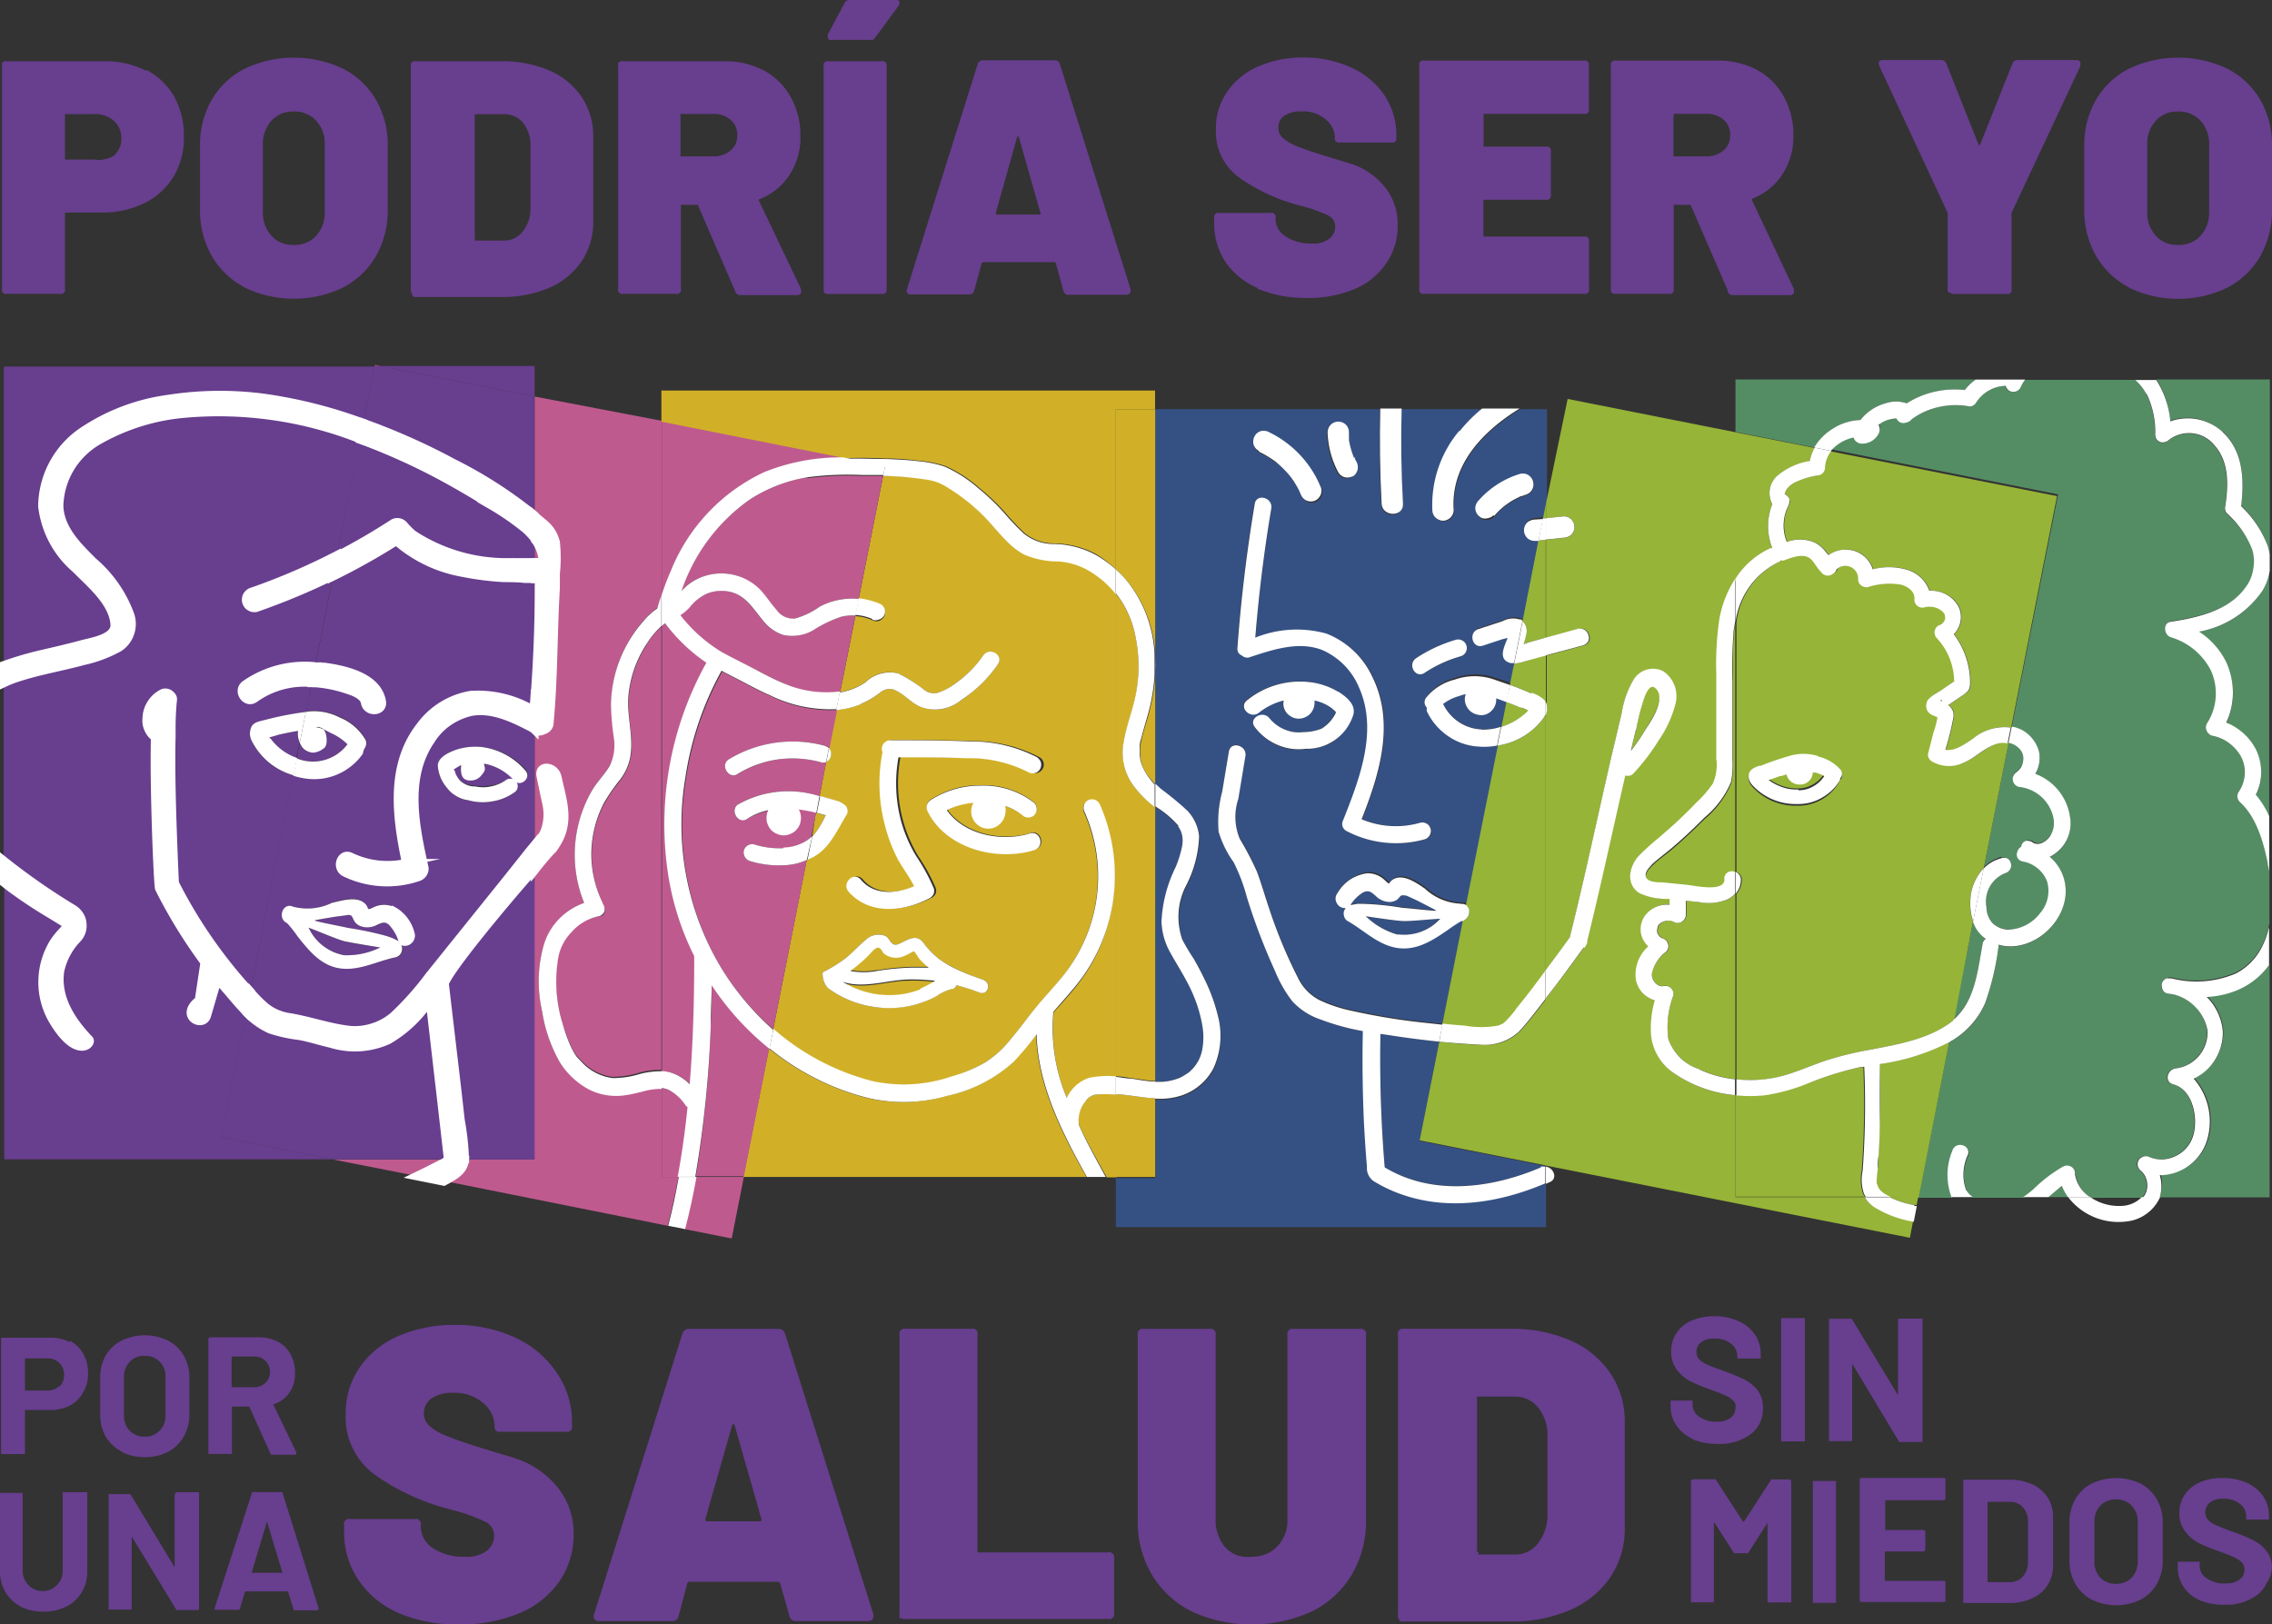 <svg xmlns="http://www.w3.org/2000/svg" id="Capa_1" data-name="Capa 1" viewBox="0 0 170.28 121.75"><rect x="0" y="0" width="170.28" height="121.75" fill="#333333" stroke="none"/><defs><style>.cls-1{fill:#548d64;}.cls-2{fill:#355184;}.cls-3{fill:#96b437;}.cls-4{fill:#d1b027;}.cls-5{fill:#bf5a8f;}.cls-6{fill:#683e8f;}.cls-7{fill:#fff;}.cls-8{fill:none;stroke:#fff;stroke-miterlimit:10;stroke-width:0.56px;}</style></defs><title>LOGO</title><path class="cls-1" d="M140.58,32.81a3.46,3.46,0,0,1,1.86-1.25,2.41,2.41,0,0,1,1.59,0,6.73,6.73,0,0,1,4.35-1,3.61,3.61,0,0,1,.82-.79h-18V33.7l5.93,1.17a4.37,4.37,0,0,1,1.46-1.47,4.26,4.26,0,0,1,2-.59" transform="translate(-1.13 -1.33)"></path><path class="cls-1" d="M149.74,72a.5.5,0,0,1,.08-.2.43.43,0,0,1,.15-.15,2.44,2.44,0,0,1-.8-.89c-.06-.12-.11-.25-.16-.38l-1.45,7.33C149.19,76.3,149.36,74,149.74,72Z" transform="translate(-1.13 -1.33)"></path><path class="cls-1" d="M165.92,48.72A5.68,5.68,0,0,1,168,51.05a5.49,5.49,0,0,1,.49,2.25,5.59,5.59,0,0,1-.5,2.25,4.22,4.22,0,0,1,2.21,2,3.83,3.83,0,0,1,0,3.41,6.77,6.77,0,0,1,1,1.6V44.14a4.39,4.39,0,0,1-.55,1.53,7.34,7.34,0,0,1-2.08,2,7.16,7.16,0,0,1-2.68,1" transform="translate(-1.13 -1.33)"></path><path class="cls-1" d="M151.1,65.61a.61.61,0,0,1,.46.06.59.59,0,0,1,.28.36.62.62,0,0,1-.05.46.58.58,0,0,1-.37.28,2.23,2.23,0,0,0-1.16,1,2.25,2.25,0,0,0-.25,1.53,1.84,1.84,0,0,0,.45,1.2,1.73,1.73,0,0,0,1.08.48,3.06,3.06,0,0,0,2.57-1.19,2.48,2.48,0,0,0,.58-1.14,2.57,2.57,0,0,0-.06-1.29,2.49,2.49,0,0,0-.73-1,2.36,2.36,0,0,0-1.11-.48.6.6,0,0,1-.36-.28.62.62,0,0,1-.06-.46.51.51,0,0,1,.1-.21.65.65,0,0,1,.18-.15.54.54,0,0,1,.11-.26.51.51,0,0,1,.21-.17.52.52,0,0,1,.27-.05.63.63,0,0,1,.27.1c.45.33,1-.06,1.31-.46a1.85,1.85,0,0,0,.27-.72,1.82,1.82,0,0,0-.05-.77,2.88,2.88,0,0,0-.89-1.47,2.84,2.84,0,0,0-1.55-.71.66.66,0,0,1-.36-.13.75.75,0,0,1-.21-.32.7.7,0,0,1,0-.38.62.62,0,0,1,.24-.29,1.17,1.17,0,0,0,.49-.8,1.23,1.23,0,0,0,0-.47,1.15,1.15,0,0,0-.21-.43,1.48,1.48,0,0,0-.87-.5l-1.86,9.36a3,3,0,0,1,1.3-.76" transform="translate(-1.13 -1.33)"></path><path class="cls-1" d="M169,61.43a.51.51,0,0,1-.17-.35.63.63,0,0,1,.07-.38,2.54,2.54,0,0,0,.47-1.32A2.65,2.65,0,0,0,169.1,58a3.25,3.25,0,0,0-2.16-1.52.7.7,0,0,1-.24-.13.51.51,0,0,1-.15-.23.58.58,0,0,1-.05-.26.72.72,0,0,1,.08-.26,4.17,4.17,0,0,0,.69-2,4.22,4.22,0,0,0-.37-2.07,4.93,4.93,0,0,0-3-2.49c-.52-.16-.62-1.06,0-1.16,2-.31,4.42-.84,5.65-2.64a3,3,0,0,0,.42-2.67A7,7,0,0,0,168.19,40l-.06-.07a.48.48,0,0,1-.19-.21.45.45,0,0,1-.06-.28c.2-1.56.35-3.38-.76-4.67a2.47,2.47,0,0,0-3.45-.44.62.62,0,0,1-.31.16.57.57,0,0,1-.34,0,.62.62,0,0,1-.27-.21.65.65,0,0,1-.11-.33,6.47,6.47,0,0,0-.65-3.09,3.71,3.71,0,0,0-.83-1.06h-8.29a3.46,3.46,0,0,0-.36.62.55.55,0,0,1-.16.18.68.68,0,0,1-.21.1.59.59,0,0,1-.23,0,.57.57,0,0,1-.22-.07.69.69,0,0,1-.18-.16.5.5,0,0,1-.09-.21,2.65,2.65,0,0,0-1.27.34,2.73,2.73,0,0,0-1,.92.62.62,0,0,1-.29.24.65.65,0,0,1-.39,0,5.43,5.43,0,0,0-4.08,1A.68.68,0,0,1,144,33a.61.61,0,0,1-.42-.06.65.65,0,0,1-.3-.31h0a2.87,2.87,0,0,0-.41,0,2.63,2.63,0,0,0-.7.28l-.23.15a.62.62,0,0,1,.09.32.77.77,0,0,1-.06.33,1.35,1.35,0,0,1-.54.57,1.32,1.32,0,0,1-.77.19.62.62,0,0,1-.37-.13.63.63,0,0,1-.22-.33,3.11,3.11,0,0,0-1.69,1l17,3.37L151.9,55.83l.09,0a2.62,2.62,0,0,1,1.25.66,2.65,2.65,0,0,1,.71,1.22,2.37,2.37,0,0,1-.28,1.65,4.18,4.18,0,0,1,1.74,1.25,4.12,4.12,0,0,1,.86,2,2.86,2.86,0,0,1-.83,2.5,2.68,2.68,0,0,1-.69.46,3.33,3.33,0,0,1,1.15,2c.45,2.64-2.39,5.34-5,4.58a.45.45,0,0,1,0,.23,20.11,20.11,0,0,1-1,4.19,6,6,0,0,1-2.4,2.72l-.29.17-2.31,11.64h2.5a.9.9,0,0,0,0-.09,4.64,4.64,0,0,1,.1-3.4c.23-.74,1.39-.42,1.16.32a3.35,3.35,0,0,0-.34,1.33,3.45,3.45,0,0,0,.22,1.35,1.86,1.86,0,0,0,.48.49h3.79a9.08,9.08,0,0,0,.77-.62,10.61,10.61,0,0,1,2.21-1.67.51.51,0,0,1,.3-.07.6.6,0,0,1,.29.08.56.56,0,0,1,.22.21.53.53,0,0,1,.09.3,2.5,2.5,0,0,0,1.13,1.77h3.84a1.27,1.27,0,0,0,.23-.34,1.48,1.48,0,0,0,.08-.95,1.43,1.43,0,0,0-.51-.81.61.61,0,0,1-.17-.39.6.6,0,0,1,.13-.4.61.61,0,0,1,.36-.22.59.59,0,0,1,.41.07,2.64,2.64,0,0,0,1,.16,2.6,2.6,0,0,0,1.83-.94,2.6,2.6,0,0,0,.47-.94c.34-1.26-.05-3.36-1.51-3.75-.71-.2-.47-1.1.16-1.18a2.77,2.77,0,0,0,2.41-2.83A3.35,3.35,0,0,0,164,75.84l-.44-.07a.47.47,0,0,1-.31-.16.5.5,0,0,1-.12-.33.28.28,0,0,1,0-.09.62.62,0,0,1,.6-.6l.09,0h.07a7.52,7.52,0,0,0,4.82-.38,4.47,4.47,0,0,0,2-2.11,6,6,0,0,0,.42-1.17c0-.13.06-.26.09-.39v-4c0-.21-.07-.41-.11-.62-.33-1.57-.85-3.45-2.1-4.56" transform="translate(-1.13 -1.33)"></path><path class="cls-1" d="M168.73,75.54a7,7,0,0,1-2.17.46,4.1,4.1,0,0,1,1.2,2.53,3.87,3.87,0,0,1-.54,2.13,3.72,3.72,0,0,1-1.64,1.45,4.89,4.89,0,0,1,1.12,2.18,4.81,4.81,0,0,1-.08,2.44,3.68,3.68,0,0,1-1.34,1.9,3.72,3.72,0,0,1-2.2.73A2.79,2.79,0,0,1,163,91a.43.43,0,0,1,0,.07h8.23V73.6a5.75,5.75,0,0,1-2.5,1.94" transform="translate(-1.13 -1.33)"></path><path class="cls-1" d="M167.72,33.67c1.54,1.45,1.62,3.6,1.39,5.56a8.33,8.33,0,0,1,2,3.05,4.13,4.13,0,0,1,.14.63V29.77h-8.49a6.78,6.78,0,0,1,1,3.1,3.88,3.88,0,0,1,2.08-.15,3.8,3.8,0,0,1,1.85,1" transform="translate(-1.13 -1.33)"></path><path class="cls-1" d="M154.65,91.05h1.48a3.77,3.77,0,0,1-.45-.84C155.32,90.48,155,90.76,154.65,91.05Z" transform="translate(-1.13 -1.33)"></path><path class="cls-2" d="M88.24,82.4a4.64,4.64,0,0,0,1.05-.2l.23-.09.26-.12.32-.2.1-.07.07-.07a1.75,1.75,0,0,0,.24-.23l.17-.19a2.9,2.9,0,0,0,.57-1.29,5.2,5.2,0,0,0,0-1.76,10.39,10.39,0,0,0-.76-2.49c-.47-1-1.1-2-1.65-3a5.14,5.14,0,0,1-.66-2.33,10.37,10.37,0,0,1,1.07-4.05,8.3,8.3,0,0,0,.49-1.61,2.49,2.49,0,0,0,0-.77,1.73,1.73,0,0,0-.3-.68,7.8,7.8,0,0,0-1.73-1.45V82.39h.54" transform="translate(-1.13 -1.33)"></path><path class="cls-2" d="M97.86,37.06l0,0v0" transform="translate(-1.13 -1.33)"></path><path class="cls-2" d="M105.5,90.59a10,10,0,0,1-1.22-.62,1.19,1.19,0,0,1-.66-1.17c-.09-1.13-.17-2.26-.22-3.39q-.16-3.39-.09-6.78v0a17.78,17.78,0,0,1-3.14-.86A5.1,5.1,0,0,1,98,76.38a9.21,9.21,0,0,1-1.3-2.28,47.54,47.54,0,0,1-2.12-5.54,13.06,13.06,0,0,0-1-2.64,7.86,7.86,0,0,1-1.12-2.29,8.81,8.81,0,0,1,.27-3l.5-3c.14-.82,1.38-.47,1.24.34l-.53,3.16a4.25,4.25,0,0,0,.11,3,21.13,21.13,0,0,1,1.28,2.45c.36.92.62,1.87.93,2.8a36.48,36.48,0,0,0,2.13,5.13,3.66,3.66,0,0,0,1.62,1.7,11.1,11.1,0,0,0,2.48.82,47.85,47.85,0,0,0,5.57.9l1.18.13,1.55-7.78-.14,0a8.84,8.84,0,0,0-1,.68c-1.13.78-2.33,1.57-3.75,1.33s-2.48-1.34-3.7-2a.67.67,0,0,1-.21-.2.66.66,0,0,1-.11-.26.57.57,0,0,1,0-.29.52.52,0,0,1,.14-.25.68.68,0,0,1-.68-.37.66.66,0,0,1-.08-.39.67.67,0,0,1,.14-.37,3,3,0,0,1,1-1,3.06,3.06,0,0,1,1.27-.47,1.82,1.82,0,0,1,1.23.44l.28.26a.35.35,0,0,1,.12.07,2.62,2.62,0,0,1,.22-.25c.76-.57,1.82.18,2.46.62a4.18,4.18,0,0,0,2.7,1.14.55.55,0,0,1,.41.1l2.37-12a5.06,5.06,0,0,1-1.29.08,4.5,4.5,0,0,1-2.35-.77,4.61,4.61,0,0,1-1.62-1.88.63.63,0,0,1-.06-.27.57.57,0,0,1-.06-.72,4,4,0,0,1,2.13-1.38,4.48,4.48,0,0,1,3,0c.39.12.78.25,1.16.4l.31-1.6a.9.9,0,0,1-.28,0c-1-.28-.44-1.24-.2-1.88l-.43.12-1.43.47c-.79.26-1.12-1-.34-1.24l1.84-.61a1.76,1.76,0,0,1,.64-.19,1.9,1.9,0,0,1,.67.08l.17.12,1.2-6.05-.3,0a.77.77,0,0,1-.3-.06.78.78,0,0,1-.26-.17.87.87,0,0,1-.18-.26.83.83,0,0,1,0-.62.87.87,0,0,1,.18-.26.88.88,0,0,1,.56-.23l.62-.07.23-1.14V32h-2c-2.73,1.67-5.18,4.18-4.94,7.6a.82.82,0,0,1-.24.57.79.79,0,0,1-.56.23.82.82,0,0,1-.8-.8,8.55,8.55,0,0,1,2-5.91A11.19,11.19,0,0,1,112.16,32h-6c-.06,2.38,0,4.77.1,7.15,0,1-1.55,1-1.6,0-.14-2.38-.17-4.77-.1-7.15H87.71V50.41a12.51,12.51,0,0,1,0,1.5v8.21c.13.13.26.26.4.38.72.52,1.4,1.07,2.06,1.65a3.23,3.23,0,0,1,.86,1.9,8.49,8.49,0,0,1-1,3.75,5.29,5.29,0,0,0-.53,2,5,5,0,0,0,.28,2c.26.49.54,1,.85,1.44s.56,1,.8,1.52a12.52,12.52,0,0,1,1,2.73,6,6,0,0,1-.34,4,4.18,4.18,0,0,1-2.36,2,5.24,5.24,0,0,1-2,.24v5.89H84.76v3.68H117V90c-3.64,1.5-7.75,2.15-11.49.55M112,38.89a6.76,6.76,0,0,1,3.1-2,.65.65,0,0,1,.31,0,.75.75,0,0,1,.3.09.93.93,0,0,1,.23.21.62.62,0,0,1,.14.28.82.82,0,0,1,0,.31,1,1,0,0,1-.1.3.66.66,0,0,1-.21.23.57.57,0,0,1-.28.14l-.4.15h0l-.18.08a6,6,0,0,0-.7.4l-.28.2h0l-.09.07-.15.13a7.53,7.53,0,0,0-.56.57.72.72,0,0,1-.41.22.8.8,0,0,1-.46,0,.81.81,0,0,1-.36-.3.79.79,0,0,1-.14-.44.85.85,0,0,1,.24-.57m-11,18a4.48,4.48,0,0,1-2,.53,4.11,4.11,0,0,1-3.83-1.64c-.5-.66.62-1.3,1.12-.65A2.69,2.69,0,0,0,97.4,56a2.83,2.83,0,0,0,1.38.19,3.79,3.79,0,0,0,1.37-.26,2.82,2.82,0,0,0,1.06-1.18l0-.08a3.31,3.31,0,0,0-.34-.3,3.35,3.35,0,0,0-.72-.39,4.64,4.64,0,0,0-.53-.16.88.88,0,0,1,0,.17,1,1,0,0,1-.1.47,1.12,1.12,0,0,1-.28.4,1.13,1.13,0,0,1-.41.25,1.24,1.24,0,0,1-.47.06,1.27,1.27,0,0,1-.47-.13,1.23,1.23,0,0,1-.37-.31,1.15,1.15,0,0,1-.21-.43,1.11,1.11,0,0,1,0-.48,4.86,4.86,0,0,0-1.85.91c-.64.51-1.56-.39-.92-.91a6.21,6.21,0,0,1,2.2-1.16,6.07,6.07,0,0,1,2.47-.22,5.27,5.27,0,0,1,2.18.73c.66.41,1.43,1,1.08,1.88A4.28,4.28,0,0,1,101,56.94Zm6.26-6.29a10.65,10.65,0,0,1,3-1.38.6.6,0,0,1,.47.08.64.64,0,0,1,.24.85.63.63,0,0,1-.37.31,9.58,9.58,0,0,0-2.72,1.25C107.21,52.22,106.56,51.11,107.25,50.65Zm-5.83-17.71a.83.83,0,0,1,.56.23.82.82,0,0,1,.24.57,3.66,3.66,0,0,0,0,.57,6.18,6.18,0,0,0,.34,1.26l.18.38a.77.77,0,0,1,.08.61.78.78,0,0,1-.36.49.82.82,0,0,1-.61.09.81.81,0,0,1-.49-.37,6.7,6.7,0,0,1-.79-3,.83.83,0,0,1,.23-.56.82.82,0,0,1,.57-.24m-6.2,1.17a.8.8,0,0,1,.5-.36.78.78,0,0,1,.6.07A7.93,7.93,0,0,1,100.2,38a.75.75,0,0,1-.08.6.79.79,0,0,1-1.09.3.84.84,0,0,1-.37-.48c.08.2,0,0,0,0s-.05-.1-.07-.16L98.43,38a5.64,5.64,0,0,0-.31-.53l-.18-.26-.06-.08s0,0,0-.05-.27-.32-.41-.47-.3-.3-.47-.45L96.74,36h0l-.14-.1a6,6,0,0,0-1.07-.63.87.87,0,0,1-.37-.49.86.86,0,0,1,.08-.61m-.06,4.94c.14-.81,1.38-.47,1.24.34q-.81,4.81-1.2,9.69a8.32,8.32,0,0,1,5.35-.3A6.37,6.37,0,0,1,104,52c1.75,3.5.57,7.3-.78,10.73a6.72,6.72,0,0,0,4.4.26.65.65,0,0,1,.72.93.65.65,0,0,1-.38.31,8,8,0,0,1-5.88-.62.7.7,0,0,1-.28-.31.64.64,0,0,1,0-.41c1.24-3.08,2.68-6.7,1.24-10A5.23,5.23,0,0,0,100.21,50c-1.78-.68-3.72,0-5.43.55a.52.52,0,0,1-.35,0,2,2,0,0,1-.51-.41.59.59,0,0,1-.06-.32q.39-5.43,1.3-10.81" transform="translate(-1.13 -1.33)"></path><path class="cls-2" d="M109,79.4c-1-.11-2.08-.24-3.11-.39l-1.29-.19a98.55,98.55,0,0,0,.32,10c3.6,2.15,8,1.56,11.72,0a.65.65,0,0,1,.36,0v-.09l-9.47-1.88Z" transform="translate(-1.13 -1.33)"></path><path class="cls-2" d="M106.26,69.33c.46,0,2.09.23,2.56.22-.19-.13-1.08-.57-1.28-.67s-.72-.34-.94-.45c0,0-.31-.17-.46,0s-.19.24-.31.31a1.1,1.1,0,0,1-.53.16,1.51,1.51,0,0,1-1-.42c-.34-.29-.54-.52-1-.29a3,3,0,0,0-.94.93l.5-.08.45,0a25,25,0,0,1,3,.3" transform="translate(-1.13 -1.33)"></path><path class="cls-2" d="M106.25,70.36c-.59,0-2.18-.27-2.76-.36a5.59,5.59,0,0,0,2.43,1.36,3.73,3.73,0,0,0,1.72-.2,3.64,3.64,0,0,0,1.42-1C108.56,70.2,106.75,70.39,106.25,70.36Z" transform="translate(-1.13 -1.33)"></path><path class="cls-2" d="M113.27,53.75a1.17,1.17,0,0,1-.11.49,1.11,1.11,0,0,1-.31.4,1,1,0,0,1-.45.24,1.05,1.05,0,0,1-.5,0,1.29,1.29,0,0,1-.47-.19,1.27,1.27,0,0,1-.35-.38,1.14,1.14,0,0,1-.16-.48,1.4,1.4,0,0,1,.06-.5,5.54,5.54,0,0,0-1.69.74,3.37,3.37,0,0,0,1.18,1.36,3.31,3.31,0,0,0,1.72.55,4.15,4.15,0,0,0,1.48-.21l.37-1.87c-.26-.1-.51-.2-.78-.29v.1" transform="translate(-1.13 -1.33)"></path><path class="cls-2" d="M97.88,37.1l0,0A.05.05,0,0,0,97.88,37.1Z" transform="translate(-1.13 -1.33)"></path><path class="cls-3" d="M142.75,91.05h0a7,7,0,0,0,1.85.59l.18,0,.12-.63Z" transform="translate(-1.13 -1.33)"></path><path class="cls-3" d="M140.9,91.05h-9.7V83.42a9.48,9.48,0,0,1-4.59-1.65,3.88,3.88,0,0,1-1.17-1.25,3.7,3.7,0,0,1-.53-1.62,7.5,7.5,0,0,1,.28-2.58,1.91,1.91,0,0,1-.92-.58,2,2,0,0,1-.5-1,2.82,2.82,0,0,1,.16-1.35,2.92,2.92,0,0,1,.77-1.13,1.75,1.75,0,0,1-.35-2.15,2.05,2.05,0,0,1,.83-.77,2.07,2.07,0,0,1,1.12-.22v-.43l-.17,0a5,5,0,0,1-2.09-.43c-1.1-.67-.8-2.06,0-2.85a18.71,18.71,0,0,1,1.45-1.22c.51-.43,1-.86,1.48-1.31s1-.91,1.4-1.38a8.84,8.84,0,0,0,1.23-1.43,3.41,3.41,0,0,0,.26-1.87c0-.72,0-1.43,0-2.15l0-4.23a23.22,23.22,0,0,1,.23-4.08,8.4,8.4,0,0,1,1.18-3v-11l-12.65-2.51L117,39.05v1.12l1.34-.14a.81.81,0,0,1,.31.06.76.76,0,0,1,.26.18.78.78,0,0,1,.17.26.77.77,0,0,1,.06.3.81.81,0,0,1-.06.31.78.78,0,0,1-.17.26.89.89,0,0,1-.57.24l-1.34.14v7.35l2.47-.67a.64.64,0,0,1,.47.07.63.63,0,0,1,.29.39.6.6,0,0,1,0,.47.64.64,0,0,1-.36.31l-2.82.76v3.47L117,54a1,1,0,0,1,.08.45.94.94,0,0,1-.13.43V74.1c.62-.82,1.23-1.65,1.83-2.48.6-2.41,1.16-4.83,1.7-7.26.47-2.08.93-4.16,1.41-6.24.25-1.11.52-2.21.78-3.31a7,7,0,0,1,.94-2.59,1.67,1.67,0,0,1,2.14-.55,2.29,2.29,0,0,1,.83,1,2.24,2.24,0,0,1,.1,1.33,8.37,8.37,0,0,1-1.27,2.8,16,16,0,0,1-1.87,2.46.57.57,0,0,1-.29.19.53.53,0,0,1-.35,0c-.15.64-.29,1.29-.44,1.93-.78,3.49-1.55,7-2.41,10.45a.49.49,0,0,1-.09.33.48.48,0,0,1-.14.2q-1.39,1.95-2.87,3.85V88.68l27.32,5.42.24-1.25a8.12,8.12,0,0,1-2.79-1,2.19,2.19,0,0,1-.87-.84" transform="translate(-1.13 -1.33)"></path><path class="cls-3" d="M130.62,68.74a3.87,3.87,0,0,1-2.1.2l-1-.1V69.9a.6.6,0,0,1-.08.29.66.66,0,0,1-.22.22.61.61,0,0,1-.3.08.63.63,0,0,1-.3-.07,1,1,0,0,0-.62-.07,1,1,0,0,0-.53.32.66.66,0,0,0-.09.28.57.57,0,0,0,0,.29.64.64,0,0,0,.15.25.81.81,0,0,0,.24.17.54.54,0,0,1,.26.16.53.53,0,0,1,.15.26.55.55,0,0,1,0,.31.59.59,0,0,1-.14.27,2.7,2.7,0,0,0-1.12,1.64c0,.44.38,1,.86.93a.58.58,0,0,1,.32,0,.63.63,0,0,1,.27.16.66.66,0,0,1,.16.58,6.53,6.53,0,0,0-.36,3.25,3.7,3.7,0,0,0,2.35,2.26,8.62,8.62,0,0,0,2.67.73V68.31a2,2,0,0,1-.57.43" transform="translate(-1.13 -1.33)"></path><path class="cls-3" d="M131.07,49c-.1,1.16-.07,2.34-.07,3.51s0,2.55,0,3.83l0,2a6.44,6.44,0,0,1-.12,1.7,7,7,0,0,1-2,2.68c-.79.8-1.6,1.56-2.46,2.29-.47.4-1,.75-1.42,1.17-.23.21-.63.6-.48,1s.87.34,1.21.38l1.9.19c.51,0,2.83.54,2.75-.44a.57.57,0,0,1,.06-.28.57.57,0,0,1,.19-.22.62.62,0,0,1,.27-.09.64.64,0,0,1,.28.06V48.05a9.05,9.05,0,0,0-.12.91" transform="translate(-1.13 -1.33)"></path><path class="cls-3" d="M125.46,53.28c0-.25-.25-.6-.55-.51s-.4.46-.49.67a15.72,15.72,0,0,0-.66,2.51c-.13.53-.26,1.07-.38,1.61a13.85,13.85,0,0,0,1.1-1.61c.43-.71,1.18-1.8,1-2.67" transform="translate(-1.13 -1.33)"></path><path class="cls-3" d="M133.83,42.42l.13,0a4.45,4.45,0,0,1,0-3.29,1.77,1.77,0,0,1-.18-1.15,1.74,1.74,0,0,1,.59-1,4.91,4.91,0,0,1,2.4-1.08,3.51,3.51,0,0,1,.36-1l-5.93-1.17v11a6.07,6.07,0,0,1,2.64-2.3" transform="translate(-1.13 -1.33)"></path><path class="cls-3" d="M146.64,53.89l.06,0C146.64,53.7,146.49,53.85,146.64,53.89Z" transform="translate(-1.13 -1.33)"></path><path class="cls-3" d="M137.06,59.16l-.1,0v0a.94.94,0,0,1-.3.65.92.92,0,0,1-.67.25,1,1,0,0,1-.62-.21.94.94,0,0,1-.34-.55l-.37.12-.1,0c-.23.07-.46.15-.68.24l-.18.05h0l.14.1,0,0a3.91,3.91,0,0,0,.57.31,3.34,3.34,0,0,0,1.49.3,2.17,2.17,0,0,0,1.09-.29,2.27,2.27,0,0,0,.83-.77,3.48,3.48,0,0,0-.67-.27Z" transform="translate(-1.13 -1.33)"></path><path class="cls-3" d="M147.22,79.41A16.12,16.12,0,0,1,142,81.07h0c.06,1.54.08,3.07,0,4.6q0,1.11-.09,2.22c0,.37,0,.74-.07,1.11a6.54,6.54,0,0,0-.08,1.08c.06.52.55.76,1,1h2.17Z" transform="translate(-1.13 -1.33)"></path><path class="cls-3" d="M140.66,89.09a67.33,67.33,0,0,0,.12-7.78l-.21,0a24.68,24.68,0,0,0-3.76,1.14,13.59,13.59,0,0,1-3.55.94,9.46,9.46,0,0,1-2.06,0v7.63h9.7a1.35,1.35,0,0,1-.15-.26,3.38,3.38,0,0,1-.09-1.7" transform="translate(-1.13 -1.33)"></path><path class="cls-3" d="M148.81,68.69a3.71,3.71,0,0,1,1-2.32L151.67,57a1.87,1.87,0,0,0-1.07.12c-.8.36-1.42,1-2.24,1.34a2.53,2.53,0,0,1-2.37-.11.57.57,0,0,1-.25-.3.62.62,0,0,1,0-.38l.38-1.45a9,9,0,0,0,.31-1.16c-.13-.09-.36-.14-.48-.22a.89.89,0,0,1-.33-.39.81.81,0,0,1,0-.51c.12-.42.78-.71,1.12-.94l.94-.64a4.92,4.92,0,0,0-1.31-3.24.72.72,0,0,1-.15-.27.55.55,0,0,1,0-.31.61.61,0,0,1,.15-.26.54.54,0,0,1,.26-.16.6.6,0,0,0,.22-.16.56.56,0,0,0,.13-.24.5.5,0,0,0,0-.27.6.6,0,0,0-.1-.25,1.57,1.57,0,0,0-.66-.38,1.44,1.44,0,0,0-.77,0,.82.82,0,0,1-.27,0,.58.58,0,0,1-.25-.12.51.51,0,0,1-.17-.21.48.48,0,0,1-.07-.26c.05-.59-.5-1-1-1.13a5.18,5.18,0,0,0-2.47.19c-.33.08-.81-.17-.76-.58a1,1,0,0,0-.13-.55,1,1,0,0,0-.41-.38.94.94,0,0,0-1.06.17.61.61,0,0,1-.27.34l-.11.06a.55.55,0,0,1-.45.05.58.58,0,0,1-.37-.28c-.31-.3-.5-.78-.82-1-.53-.39-1.34-.07-1.93.15a.51.51,0,0,1-.24,0,.43.43,0,0,1-.16.14,5.84,5.84,0,0,0-3.24,4.58V66.69a.63.63,0,0,1,.28.2.66.66,0,0,1,.12.33,1.52,1.52,0,0,1-.4,1.1v13.9a9,9,0,0,0,3.5-.27c1.08-.3,2.1-.76,3.17-1.12a24.66,24.66,0,0,1,3.49-.85c2.07-.39,4.32-.77,6-2.1l.17-.15L149,70.4a4.28,4.28,0,0,1-.2-1.7m-9.75-9a.61.61,0,0,1-.05.18,3.45,3.45,0,0,1-1.27,1.33,3.53,3.53,0,0,1-1.76.51h-.2a4.48,4.48,0,0,1-1.84-.37,4.33,4.33,0,0,1-1.52-1.12,1,1,0,0,1-.2-.37,1,1,0,0,1,0-.43c.11-.34.46-.47.77-.58l.12,0c.61-.23,1.34-.5,2.09-.71a3.55,3.55,0,0,1,2.21,0,3.1,3.1,0,0,1,1.68,1,.54.54,0,0,1,.11.32.49.49,0,0,1-.13.31" transform="translate(-1.13 -1.33)"></path><path class="cls-3" d="M137.46,36.94a6,6,0,0,0-1.8.53,1.72,1.72,0,0,0-.6.47.72.72,0,0,0-.13.28c0,.13,0,.18-.1.12a.72.72,0,0,1,.24.14.66.66,0,0,1,.15.22.65.65,0,0,1,.05.27.61.61,0,0,1-.08.26,3.36,3.36,0,0,0-.11,2.71,2.8,2.8,0,0,1,2.11.05,2.51,2.51,0,0,1,.82.7c.05.08.12.15.19.24a2.12,2.12,0,0,1,.92-.38,2.26,2.26,0,0,1,1,.05,2,2,0,0,1,.87.53,2.13,2.13,0,0,1,.54.87,4.62,4.62,0,0,1,2.73.08,2.45,2.45,0,0,1,.92.6,2.4,2.4,0,0,1,.58.92,2.38,2.38,0,0,1,1.26.28,2.28,2.28,0,0,1,.93.89,1.86,1.86,0,0,1,.15,1.09,1.73,1.73,0,0,1-.51,1,6,6,0,0,1,1.16,2.76,5.21,5.21,0,0,1,.06,1c0,.43-.22.58-.56.82l-1.1.76.06,0a1.06,1.06,0,0,1,.33.45,1.1,1.1,0,0,1,0,.57,20.92,20.92,0,0,1-.58,2.3c.74.14,1.55-.48,2.12-.88a3.72,3.72,0,0,1,1.31-.68,3.47,3.47,0,0,1,1.47-.1l3.44-17.35-17-3.36a2.13,2.13,0,0,0-.47,1.23.58.58,0,0,1-.12.36.6.6,0,0,1-.32.22" transform="translate(-1.13 -1.33)"></path><path class="cls-3" d="M114.4,55.51a4.42,4.42,0,0,0,.9-.57,2.83,2.83,0,0,0,.4-.37c-.2-.09-.45-.16-.59-.22L114.2,54l-.17-.06-.37,1.87a4.59,4.59,0,0,0,.73-.28" transform="translate(-1.13 -1.33)"></path><path class="cls-3" d="M117,40.17V39.05l-.23,1.15Z" transform="translate(-1.13 -1.33)"></path><path class="cls-3" d="M115.45,50.88a3,3,0,0,1-.84.18l-.32,1.59c.55.2,1.09.43,1.63.65a2.25,2.25,0,0,1,1.07.63V50.46l-.12,0-1.41.39" transform="translate(-1.13 -1.33)"></path><path class="cls-3" d="M115.24,47.89a1.08,1.08,0,0,1,.27.46,1.1,1.1,0,0,1,0,.54,5.75,5.75,0,0,1-.2.71l.4-.13,1.21-.33.06,0V41.78l-.55.06Z" transform="translate(-1.13 -1.33)"></path><path class="cls-3" d="M116.76,76.52c-.55.72-1.1,1.44-1.71,2.1a3.7,3.7,0,0,1-1.41.85,3.8,3.8,0,0,1-1.64.15c-1,0-2-.11-3-.22l-1.47,7.4L117,88.68V76.22Z" transform="translate(-1.13 -1.33)"></path><path class="cls-3" d="M113.39,57.21,111,69.16a.69.69,0,0,1,.2.3.73.73,0,0,1-.14.69.69.69,0,0,1-.3.2l-1.54,7.78,1.68.14a7.07,7.07,0,0,0,2.47,0,3.25,3.25,0,0,0,.43-.18,2.5,2.5,0,0,0,.23-.23c.24-.25.46-.52.68-.78.61-.74,1.2-1.5,1.77-2.27l.49-.66V54.88c0,.08-.08.16-.13.24a5.25,5.25,0,0,1-1.53,1.4,5.13,5.13,0,0,1-1.94.69" transform="translate(-1.13 -1.33)"></path><path class="cls-4" d="M64.28,74.94a6.75,6.75,0,0,0,3.66,1,6.49,6.49,0,0,0,2.18-.42,12,12,0,0,0,1.12-.59,12.38,12.38,0,0,0-2-.1c-1.6,0-3.37.71-4.94.16" transform="translate(-1.13 -1.33)"></path><path class="cls-4" d="M83.17,83.38a1.19,1.19,0,0,0-.67.47,2.24,2.24,0,0,0-.48.85,2.12,2.12,0,0,0,0,1c.62,1.32,1.34,2.6,2.06,3.87h.73v-6.2a7.06,7.06,0,0,0-1.59,0" transform="translate(-1.13 -1.33)"></path><path class="cls-4" d="M83.08,44.27a5.36,5.36,0,0,0-2.61-.91,6.42,6.42,0,0,1-2.56-.5c-1.37-.7-2.27-2.15-3.35-3.19a14.22,14.22,0,0,0-2.43-1.86,3.94,3.94,0,0,0-1.7-.6A21.61,21.61,0,0,0,67.32,37l-1.84,9.26a5.5,5.5,0,0,1,1.66.44.64.64,0,0,1,.23.88.71.71,0,0,1-.39.29.66.66,0,0,1-.48-.06,3.47,3.47,0,0,0-1.26-.3L64.1,53.2A4.67,4.67,0,0,0,66,52.45a2.62,2.62,0,0,1,1.13-.65,2.53,2.53,0,0,1,1.31,0,11.14,11.14,0,0,1,2,1.26,1.35,1.35,0,0,0,.44.2,1.16,1.16,0,0,0,.49,0,3.71,3.71,0,0,0,1.25-.64,7.94,7.94,0,0,0,2.2-2.16c.46-.68,1.57,0,1.1.65a9.8,9.8,0,0,1-2.71,2.66,3.13,3.13,0,0,1-1.53.71A3.25,3.25,0,0,1,70,54.26c-.67-.34-1.19-1-1.92-1.26a1.1,1.1,0,0,0-.54,0,1.06,1.06,0,0,0-.47.27,7.1,7.1,0,0,1-1.41.82,6.36,6.36,0,0,1-1.84.45l-.57,2.87a.65.65,0,0,1,.15.27.76.76,0,0,1,0,.3.72.72,0,0,1-.13.28.6.6,0,0,1-.23.19L62.56,61c.5.12,1,.26,1.47.42a.59.59,0,0,1,.27.17.55.55,0,0,1,.18.16.57.57,0,0,1,.11.22.64.64,0,0,1,0,.24.47.47,0,0,1-.09.22c-.69,1.16-1.22,2.42-2.44,3.12a4.16,4.16,0,0,1-.47.24L59.08,78.47a18,18,0,0,0,7.36,3.9,10.91,10.91,0,0,0,6-.33A11.19,11.19,0,0,0,74.89,81a7.46,7.46,0,0,0,1.89-1.65c.76-.89,1.43-1.85,2.19-2.74a.36.36,0,0,1,.14-.16c.7-.82,1.45-1.61,2.08-2.49a11.89,11.89,0,0,0,1.2-11.71.67.67,0,0,1-.06-.48.64.64,0,0,1,.78-.46.62.62,0,0,1,.39.3,13.24,13.24,0,0,1,1,7.45,13,13,0,0,1-2.67,6.14c-.55.7-1.15,1.35-1.73,2a13.32,13.32,0,0,0,1,6.45,2.85,2.85,0,0,1,1.67-1.5,6.5,6.5,0,0,1,2-.1V45.8a7.63,7.63,0,0,0-1.68-1.53M74.57,75.72l-.63-.23a11.16,11.16,0,0,0-1.13-.32.35.35,0,0,1-.13.19.36.36,0,0,1-.22.09,3.56,3.56,0,0,0-1.15.54,8.21,8.21,0,0,1-1.14.5,7.88,7.88,0,0,1-3.64.29,7.68,7.68,0,0,1-3.36-1.4,1.66,1.66,0,0,1-.31-.55,1.7,1.7,0,0,1-.07-.63,10.46,10.46,0,0,0,1.72-1.06c.53-.4.95-.91,1.46-1.33a1.43,1.43,0,0,1,.72-.4,1.35,1.35,0,0,1,.82.08c.25.14.31.43.53.58s.6,0,.8-.16c.56-.29,1.07-.5,1.51.09a5.83,5.83,0,0,0,1.2,1.23,7.71,7.71,0,0,0,.92.55,12.62,12.62,0,0,0,1.73.76l.67.24c.59.23.3,1.15-.3.94M78.67,65c-2.81.87-6.64-.07-8-2.88a.67.67,0,0,1-.06-.48.61.61,0,0,1,.29-.39,6.73,6.73,0,0,1,3.75-1.07,6.06,6.06,0,0,1,4,1.3.65.65,0,0,1,0,.9.67.67,0,0,1-.91,0,5.49,5.49,0,0,0-2.75-.94,5.42,5.42,0,0,0-2.85.58c1.34,1.86,4.14,2.39,6.24,1.74.79-.25,1.13,1,.35,1.24m-.4-5.8a9.75,9.75,0,0,0-4.71-1.07c-1.68-.06-3.36-.07-5-.07a10.62,10.62,0,0,0,1.32,7.42,13.66,13.66,0,0,1,1.32,2.4.64.64,0,0,1,0,.41.68.68,0,0,1-.27.31c-1.92,1-4.52,1.34-6.11-.46-.54-.62.36-1.53.91-.91,1,1.2,2.69,1.08,4,.5-.34-.7-.84-1.33-1.21-2a11.77,11.77,0,0,1-1-2.67,12.07,12.07,0,0,1-.16-5.38.61.61,0,0,1-.05-.3.63.63,0,0,1,.1-.3.66.66,0,0,1,.23-.21.61.61,0,0,1,.3-.08c2,0,4,0,6,.08a10.79,10.79,0,0,1,5.07,1.23.64.64,0,0,1-.17,1.15.66.66,0,0,1-.48,0" transform="translate(-1.13 -1.33)"></path><path class="cls-4" d="M67.5,35.69c.83,0,1.67.07,2.49.17a8.55,8.55,0,0,1,2,.4,10,10,0,0,1,2.56,1.66,16.09,16.09,0,0,1,1.89,1.8,20.83,20.83,0,0,0,1.44,1.53,3.54,3.54,0,0,0,2.33.81,6.93,6.93,0,0,1,2.9.71A7.75,7.75,0,0,1,84.76,44V32H87.7v-1.4h-37v2.39l13.57,2.7C65.37,35.61,66.44,35.65,67.5,35.69Z" transform="translate(-1.13 -1.33)"></path><path class="cls-4" d="M63,62.45c-.24-.08-.48-.14-.73-.2L62,64.05A6.35,6.35,0,0,0,63,62.45Z" transform="translate(-1.13 -1.33)"></path><path class="cls-4" d="M66.86,74.05a18.7,18.7,0,0,1,2.7-.26c.39,0,.78,0,1.17,0a7.45,7.45,0,0,1-.65-.6c-.15-.17-.3-.47-.47-.63l-.2.1a4.23,4.23,0,0,1-.42.22,1.54,1.54,0,0,1-.82.17,1.43,1.43,0,0,1-.77-.29c-.15-.13-.28-.46-.47-.46s-.49.35-.63.49a10.69,10.69,0,0,1-1.44,1.24,5.33,5.33,0,0,0,2,0" transform="translate(-1.13 -1.33)"></path><path class="cls-4" d="M77.06,80.91a10.65,10.65,0,0,1-5,2.56,12,12,0,0,1-6,.14,19.35,19.35,0,0,1-7.3-3.7l-1.92,9.63H82.56c-1.87-3.3-3.67-6.89-3.78-10.68a19.85,19.85,0,0,1-1.72,2" transform="translate(-1.13 -1.33)"></path><path class="cls-4" d="M86.75,56.49c-.06.24-.11.49-.16.74a.43.43,0,0,1,0,.05v0c0,.06,0,.11,0,.17a2.17,2.17,0,0,0,0,.36A2.45,2.45,0,0,0,86.87,59a4.41,4.41,0,0,0,.84,1.09V51.91a14.68,14.68,0,0,1-.49,2.94c-.15.55-.33,1.09-.47,1.64" transform="translate(-1.13 -1.33)"></path><path class="cls-4" d="M84.76,44q.38.34.72.72a9.39,9.39,0,0,1,2.23,5.73V32H84.76Z" transform="translate(-1.13 -1.33)"></path><path class="cls-4" d="M87.71,82.39V61.82l-.12-.09A8,8,0,0,1,86,60.11,4.16,4.16,0,0,1,85.35,57c.16-1.1.58-2.14.83-3.22a11.18,11.18,0,0,0,.1-4.5,7.83,7.83,0,0,0-1.07-2.84c-.14-.21-.29-.41-.45-.61V82c.39,0,.78.08,1.16.13.59.08,1.19.19,1.79.22" transform="translate(-1.13 -1.33)"></path><path class="cls-4" d="M87.71,83.65c-.95-.05-1.89-.25-2.85-.31h-.1v6.2h2.95Z" transform="translate(-1.13 -1.33)"></path><path class="cls-5" d="M52.44,93.45l3.53.7.91-4.61h-3.6c-.23,1.32-.51,2.62-.84,3.91" transform="translate(-1.13 -1.33)"></path><path class="cls-5" d="M29.22,28.68l0,.08h.44Z" transform="translate(-1.13 -1.33)"></path><path class="cls-5" d="M52,89.54H50.73V82.89h-.32a5.47,5.47,0,0,0-1.13.2c-.41.1-.81.2-1.23.26a4.48,4.48,0,0,1-2.74-.41A5.73,5.73,0,0,1,43.13,81a10.91,10.91,0,0,1-1.37-3.88,10,10,0,0,1,.15-5.05,4.93,4.93,0,0,1,1.15-1.88A4.77,4.77,0,0,1,44.91,69a9.67,9.67,0,0,1,.67-8.57c.38-.61.9-1.12,1.26-1.74a3.54,3.54,0,0,0,.3-2.22,21.18,21.18,0,0,1-.2-2.4,9.78,9.78,0,0,1,2.39-6.2,6.18,6.18,0,0,1,1.08-1c.1-.33.2-.67.32-1v-13L41.2,31.05v8.87c.74.63,1.29.87,1.6,2a12.5,12.5,0,0,1,0,2.37l-.05,1.08c-.19,3.37-.15,6.75-.46,10.11a.67.67,0,0,1-.14.36.65.65,0,0,1-.33.21.66.66,0,0,1-.33.09A.63.63,0,0,1,41.2,56v8.56a.55.55,0,0,1,.17-.2,3.24,3.24,0,0,0,.6-1A3.69,3.69,0,0,0,42,61.45c-.15-.66-.28-1.32-.42-2-.18-.89,1.11-.83,1.31.09.36,1.62.93,3.17.06,4.78a5.23,5.23,0,0,1-.41.63c-.14.14-.66.73-1.38,1.54V88.22H36v0c0,.92-.82,1.27-1.54,1.63L51.17,93.2c.16-.62.3-1.23.44-1.85s.25-1.21.36-1.81" transform="translate(-1.13 -1.33)"></path><path class="cls-5" d="M41.48,45.26l0-.53h-.3v8.35C41.39,50.48,41.49,47.87,41.48,45.26Z" transform="translate(-1.13 -1.33)"></path><path class="cls-5" d="M49.6,49.65a8.46,8.46,0,0,0-1.34,3.86c-.13,1.46.34,2.91.17,4.37a4.11,4.11,0,0,1-.85,2,10.77,10.77,0,0,0-1.16,1.69,8.17,8.17,0,0,0-.94,3.68A8.37,8.37,0,0,0,46.29,69l.06.16a.59.59,0,0,1,.1.26.48.48,0,0,1,0,.29.59.59,0,0,1-.17.24A.68.68,0,0,1,46,70a3.77,3.77,0,0,0-2.09,1.12,3.71,3.71,0,0,0-1,2.16,10.7,10.7,0,0,0,.31,4.5c.09.35.2.7.32,1a6.68,6.68,0,0,0,.3.76,5.26,5.26,0,0,0,.34.67l.1.15.06.08,0,0c.12.13.23.26.36.38a3.82,3.82,0,0,0,2.33,1.22,7.29,7.29,0,0,0,2.08-.33,5.68,5.68,0,0,1,1.59-.19V48.29a6.65,6.65,0,0,0-1.12,1.36" transform="translate(-1.13 -1.33)"></path><path class="cls-5" d="M41.54,43.44a2,2,0,0,0,.25,0,.2.2,0,0,0,0-.11,3.66,3.66,0,0,0-.42-1.27,2,2,0,0,0-.18-.26v1.63h.34" transform="translate(-1.13 -1.33)"></path><path class="cls-5" d="M34.61,88.23H26.09l6.19,1.22c.67-.31,1.33-.64,2-1A.71.71,0,0,0,34.61,88.23Z" transform="translate(-1.13 -1.33)"></path><path class="cls-5" d="M52.52,84.14a3.43,3.43,0,0,0-1.15-1.06,1.47,1.47,0,0,0-.64-.18v6.64H52c.32-1.72.56-3.47.74-5.21A1.07,1.07,0,0,1,52.52,84.14Z" transform="translate(-1.13 -1.33)"></path><path class="cls-5" d="M51.39,44.18a13.92,13.92,0,0,1,7-7.43,15.19,15.19,0,0,1,5.92-1.11l-13.58-2.7v13c.2-.59.42-1.18.67-1.75" transform="translate(-1.13 -1.33)"></path><path class="cls-5" d="M51.38,81.71a3.46,3.46,0,0,1,1.48.89c.26-3.15.35-6.3.34-9.45a.47.47,0,0,1,0-.16,20.33,20.33,0,0,1-2-6.41A24.87,24.87,0,0,1,54.1,51l0,0A12.89,12.89,0,0,1,51,48.06l-.05,0-.21.19V81.62a2.84,2.84,0,0,1,.65.1" transform="translate(-1.13 -1.33)"></path><path class="cls-5" d="M64.17,47.55a9.09,9.09,0,0,0-2.09,1,3.06,3.06,0,0,1-2.29.35,3.3,3.3,0,0,1-1.55-1.13c-.73-.88-1.28-1.86-2.49-2.11a3,3,0,0,0-1.6.13,3.87,3.87,0,0,0-1.38,1.09,3.21,3.21,0,0,1-.66.56,11.51,11.51,0,0,0,3.1,2.76c.63.36,1.28.68,1.92,1,.95.48,1.87,1,2.86,1.4a7.93,7.93,0,0,0,4.11.6l1.14-5.74a3.84,3.84,0,0,0-1.07.09" transform="translate(-1.13 -1.33)"></path><path class="cls-5" d="M61.63,37.1a11.32,11.32,0,0,0-4.3,1.67,13.63,13.63,0,0,0-5.14,6.86,6.32,6.32,0,0,1,.6-.56,4.21,4.21,0,0,1,1.8-.71,4.08,4.08,0,0,1,1.93.17,4,4,0,0,1,1.62,1.06c.43.46.76,1,1.18,1.46a1.56,1.56,0,0,0,.6.51,1.54,1.54,0,0,0,.76.14,6.58,6.58,0,0,0,1.89-.9,5.07,5.07,0,0,1,2.91-.58L67.32,37l-1.61,0a23.23,23.23,0,0,0-4.08.17" transform="translate(-1.13 -1.33)"></path><path class="cls-5" d="M58.58,79.73a20.87,20.87,0,0,1-4.11-4.59c0,1,0,2-.07,3a84.71,84.71,0,0,1-1.12,11.35h3.6l1.91-9.64-.22-.17" transform="translate(-1.13 -1.33)"></path><path class="cls-5" d="M59.81,66.18a7.17,7.17,0,0,1-2.48-.32.7.7,0,0,1-.39-.31.67.67,0,0,1-.06-.48.65.65,0,0,1,.3-.39.69.69,0,0,1,.49-.06,6.21,6.21,0,0,0,2.14.28,3.21,3.21,0,0,0,1.7-.52,2,2,0,0,0,.43-.34l.36-1.8a6.4,6.4,0,0,0-2.64-.32,6.34,6.34,0,0,0-2.54.79c-.69.45-1.34-.66-.65-1.11A7.64,7.64,0,0,1,62.55,61l.5-2.54a.67.67,0,0,1-.42,0,7.9,7.9,0,0,0-3.21-.21,8.06,8.06,0,0,0-3,1.1c-.7.43-1.35-.68-.64-1.11a9.19,9.19,0,0,1,7.24-1,.68.68,0,0,1,.28.17l.57-2.87a10.11,10.11,0,0,1-5-1.05c-1-.43-1.88-.94-2.81-1.41l-.8-.42a23.65,23.65,0,0,0-2.71,8A20.91,20.91,0,0,0,55.26,74a19.63,19.63,0,0,0,3.82,4.46L61.6,65.78a4.25,4.25,0,0,1-1.79.4" transform="translate(-1.13 -1.33)"></path><path class="cls-6" d="M7.26,49.57c.71-.2,2.49-.5,2.43-1.44C9.59,46.45,7.88,45.07,6.8,44a7.26,7.26,0,0,1-2.51-4.7,6.85,6.85,0,0,1,3-5.61,15.13,15.13,0,0,1,6.47-2.46A25.16,25.16,0,0,1,21,31.13,35.8,35.8,0,0,1,28.36,33l.84-4.2H1.42V51.13a25.44,25.44,0,0,1,3-.87c1-.22,1.92-.43,2.87-.7" transform="translate(-1.13 -1.33)"></path><path class="cls-6" d="M41.2,28.76H29.64l11.56,2.3Z" transform="translate(-1.13 -1.33)"></path><path class="cls-6" d="M19.58,77.25c-.53-.51-1-1.1-1.45-1.62-.24-.28-.48-.56-.71-.85l-.78,2.67c-.3,1-2.24,0-.66-1.16.16-1.1.25-1.71.42-2.82A37.3,37.3,0,0,1,13,67.94c-.1-.19-.41-7.71-.31-11.31a1.67,1.67,0,0,1-.51-.64,1.71,1.71,0,0,1-.13-.81A2.23,2.23,0,0,1,12.41,54a2.2,2.2,0,0,1,.92-.79.61.61,0,0,1,.3,0,.73.73,0,0,1,.26.14.69.69,0,0,1,.18.24,1,1,0,0,1,0,.3q-.06,1-.09,2l0,.7c-.1,3.57.27,10.84.25,10.9A36.33,36.33,0,0,0,19.5,75.2l.4.44,3.21-16.2a5.08,5.08,0,0,1-1.83-.95A4.91,4.91,0,0,1,20,56.88a1.17,1.17,0,0,1,0-1.09c.22-.35.67-.41,1-.5a22.81,22.81,0,0,1,3.07-.6l.42-2.15a6.37,6.37,0,0,0-4.24,1.16c-.68.5-1.43-.59-.75-1.09a7.78,7.78,0,0,1,5.25-1.37l1.33-6.71a49.55,49.55,0,0,1-5.74,2.38.68.68,0,0,1-.5-.09.72.72,0,0,1-.28-.42.68.68,0,0,1,.51-.78A47.26,47.26,0,0,0,26.4,42.9l1.71-8.63A29,29,0,0,0,15,32.35a15.9,15.9,0,0,0-6.31,1.94,5.78,5.78,0,0,0-3.07,5c.07,1.72,1.36,3,2.49,4.15a9.41,9.41,0,0,1,2.79,4,2,2,0,0,1,0,1.4,2.11,2.11,0,0,1-.86,1.11,10.22,10.22,0,0,1-2.67,1c-1.72.47-3.5.75-5.19,1.33-.26.09-.52.2-.77.31V65.79a49.6,49.6,0,0,0,5.22,3.63,1.41,1.41,0,0,1,.48.46,1.5,1.5,0,0,1,.23.62,1.48,1.48,0,0,1-.06.66,1.6,1.6,0,0,1-.35.57,4.86,4.86,0,0,0-1.26,2.4c-.27,2,.84,3.68,2.18,5.09.32.33-1,1.71-2.84-1.51a5.74,5.74,0,0,1,.08-5.78,6.28,6.28,0,0,1,.55-.7c.09-.11.4-.39.4-.56s-.13-.15-.3-.25L5,69.94c-1-.6-1.92-1.21-2.83-1.88l-.72-.55V88.22H26.09l-8.36-1.66Z" transform="translate(-1.13 -1.33)"></path><path class="cls-6" d="M23.47,56.11c-.47.08-.93.17-1.39.28-.24,0-.5.15-.76.2l0,.08a4.08,4.08,0,0,0,2,1.47L23.59,57a1.66,1.66,0,0,1-.12-.88" transform="translate(-1.13 -1.33)"></path><path class="cls-6" d="M34.62,88.21a.3.3,0,0,0,0-.16l-.21-1.84c-.37-3.25-.75-6.49-1.12-9.74l-.22.27a9.5,9.5,0,0,1-2.86,2.57,6.08,6.08,0,0,1-4.32.27c-.79-.18-1.56-.43-2.35-.58a11.29,11.29,0,0,1-2.22-.49,5.76,5.76,0,0,1-1.76-1.25l-1.85,9.3,8.36,1.66h8.53" transform="translate(-1.13 -1.33)"></path><path class="cls-6" d="M35.45,83.61l.19,1.68A19.3,19.3,0,0,1,36,88.23H41.2V66.51C39,69,35,73.8,34.47,75.06c0,.1,1,8.45,1,8.56" transform="translate(-1.13 -1.33)"></path><path class="cls-6" d="M24.26,70.86a3.65,3.65,0,0,0,2.64,2.06,5.57,5.57,0,0,0,2.73-.57c-.57-.09-2.17-.34-2.73-.48S24.74,71,24.26,70.86Z" transform="translate(-1.13 -1.33)"></path><path class="cls-6" d="M36.44,54.71a4.83,4.83,0,0,0-1.73.78,4.72,4.72,0,0,0-1.3,1.37c-1.9,2.81-1.14,6.39-.46,9.47a.65.65,0,0,1,0,.24.72.72,0,0,1-.19.34.7.7,0,0,1-.33.2A7.28,7.28,0,0,1,27,66.76c-.76-.36-.34-1.61.43-1.25a6.36,6.36,0,0,0,4.12.48c-.73-3.44-1.24-7.29,1.07-10.25a5.92,5.92,0,0,1,3.8-2.35,8.13,8.13,0,0,1,4.69,1.12c0-.48.07-.95.11-1.43V44.74h-.76c-.52,0-1,0-1.54-.06a22,22,0,0,1-3.13-.4,10.2,10.2,0,0,1-4.94-2.41,51.57,51.57,0,0,1-4.76,2.66l-1.33,6.71.54,0c1.62.21,4.13.74,4.46,2.65.15.83-1.16.92-1.31.1-.1-.59-1-.86-1.46-1a10.37,10.37,0,0,0-2.34-.49h-.15l-.43,2.15a4.23,4.23,0,0,1,2.55.42,3.94,3.94,0,0,1,1.92,1.66.66.66,0,0,1-.1.7.79.79,0,0,1-.1.27,4.4,4.4,0,0,1-4.25,1.92,5.54,5.54,0,0,1-1-.22L19.9,75.64A10.1,10.1,0,0,0,21,76.73a3.66,3.66,0,0,0,1.91.83c1.4.23,2.76.7,4.16.91a4.47,4.47,0,0,0,1.89-.12,4.35,4.35,0,0,0,1.67-.89,22.18,22.18,0,0,0,2.67-3l5.91-7.34,1.59-2,.39-.46,0-.06V56c-1.43-.75-3.08-1.63-4.76-1.32M31.25,72.18a.72.72,0,0,1,.06.29.52.52,0,0,1-.07.27.49.49,0,0,1-.18.22.68.68,0,0,1-.26.12c-1.37.3-2.7,1-4.14.83s-2.33-1.31-3.18-2.38a9,9,0,0,0-.79-1c-.77-.34-.34-1.59.44-1.24A4.18,4.18,0,0,0,26,69c.75-.23,2-.63,2.54.15a2.08,2.08,0,0,1,.13.3.31.31,0,0,1,.13,0l.35-.17a1.9,1.9,0,0,1,1.31-.05,3.06,3.06,0,0,1,1.68,2.05.67.67,0,0,1,0,.4A.73.73,0,0,1,32,72a.76.76,0,0,1-.76.15m8.42-12.44a4,4,0,0,0-2.14-1.25l-.12,0a.61.61,0,0,1,.07.24.69.69,0,0,1,0,.24,1.2,1.2,0,0,1-.26.4,1.07,1.07,0,0,1-.54.34c-.57.1-.89-.1-1-.54a1.56,1.56,0,0,1,0-.57l-.07,0c-.15.06-.34.22-.5.28l0,.06a1.69,1.69,0,0,1,.11.27,2.26,2.26,0,0,0,.32.54,1.6,1.6,0,0,0,.54.36,1.72,1.72,0,0,0,.63.12,2.88,2.88,0,0,0,1.17,0A2.76,2.76,0,0,0,39,59.84a.57.57,0,0,1,.75.85,4.25,4.25,0,0,1-1.7.71,4.4,4.4,0,0,1-1.84-.09,2.62,2.62,0,0,1-.9-.32,2.45,2.45,0,0,1-.71-.65,2.92,2.92,0,0,1-.66-1.68c.08-.61.88-1,1.39-1.13a4.47,4.47,0,0,1,1.92-.21A5.12,5.12,0,0,1,40.52,59c.49.54-.36,1.29-.85.74" transform="translate(-1.13 -1.33)"></path><path class="cls-6" d="M29.34,70.68a1.47,1.47,0,0,1-1.11.08,1,1,0,0,1-.46-.31,2,2,0,0,1-.2-.38c-.09-.22-.44-.15-.44-.15-.24,0-.7.08-1,.14s-1.21.19-1.42.26c.44.15,2,.44,2.5.56a22.9,22.9,0,0,1,2.94.61c.14.06.42.15.42.15l.45.23a3.07,3.07,0,0,0-.62-1.17c-.37-.36-.63-.2-1,0" transform="translate(-1.13 -1.33)"></path><path class="cls-6" d="M35.12,36a33.16,33.16,0,0,1,6.05,3.89l0,0V31.05L29.64,28.76H29.2L28.36,33a48.81,48.81,0,0,1,6.76,3" transform="translate(-1.13 -1.33)"></path><path class="cls-6" d="M27.17,57.08a3.85,3.85,0,0,0-1.23-.84c-.18-.09-.36-.2-.55-.29a.94.94,0,0,1,.19.46c.06.35.08.86-.23,1a1.55,1.55,0,0,1-.64.29,1.27,1.27,0,0,1-.43,0,1.11,1.11,0,0,1-.38-.22,1.41,1.41,0,0,1-.3-.46l-.23,1.14a3.23,3.23,0,0,0,2.08.13A3.29,3.29,0,0,0,27.17,57.08Z" transform="translate(-1.13 -1.33)"></path><path class="cls-6" d="M31.42,40.61a5.14,5.14,0,0,0,.7.7c2.12,1.58,4.7,1.95,7.21,2.08.52,0,1,0,1.54,0h.34V41.8a6.47,6.47,0,0,0-.72-.76,19.35,19.35,0,0,0-2.61-1.87c-1-.63-2-1.22-3-1.78a49.6,49.6,0,0,0-6.45-3l-.36-.13L26.4,42.9c1.45-.75,2.86-1.56,4.23-2.45a.7.7,0,0,1,.43-.06.71.71,0,0,1,.37.22" transform="translate(-1.13 -1.33)"></path><path class="cls-7" d="M37.25,57.32a4.67,4.67,0,0,0-1.93.2c-.5.18-1.31.52-1.38,1.14a2.84,2.84,0,0,0,.66,1.68,2.29,2.29,0,0,0,.71.64,2.22,2.22,0,0,0,.89.32,4.09,4.09,0,0,0,1.84.09,4,4,0,0,0,1.7-.71.56.56,0,0,0-.74-.85,2.9,2.9,0,0,1-1.08.44,2.72,2.72,0,0,1-1.17,0,1.43,1.43,0,0,1-.64-.12,1.58,1.58,0,0,1-.53-.35,2.06,2.06,0,0,1-.33-.55c0-.09-.07-.18-.11-.27l0,0c.16-.06.34-.22.5-.28l.06,0a1.56,1.56,0,0,0,0,.57c.07.44.39.64.95.53a1,1,0,0,0,.54-.34,1.41,1.41,0,0,0,.27-.4.64.64,0,0,0,0-.24.73.73,0,0,0-.07-.24l.12,0a3.94,3.94,0,0,1,2.15,1.25c.48.54,1.33-.2.85-.74A5.15,5.15,0,0,0,37.25,57.32ZM36.78,59h0" transform="translate(-1.13 -1.33)"></path><path class="cls-7" d="M21.37,56.67a.35.35,0,0,1-.05-.08c.25-.05.52-.15.76-.21.46-.1.92-.2,1.39-.27a1.57,1.57,0,0,0,.13.88l.45-2.3a23.12,23.12,0,0,0-3.07.6c-.36.09-.81.15-1,.5a1.3,1.3,0,0,0-.12.55,1.25,1.25,0,0,0,.15.54,5,5,0,0,0,3.13,2.56l.26-1.3a4.08,4.08,0,0,1-2-1.47" transform="translate(-1.13 -1.33)"></path><path class="cls-7" d="M24.8,55.78a1.61,1.61,0,0,1,.59.18.62.62,0,0,0-.28-.17A.65.65,0,0,0,24.8,55.78Z" transform="translate(-1.13 -1.33)"></path><path class="cls-7" d="M28.32,57.74a1,1,0,0,0,.1-.27.7.7,0,0,0,.15-.34.64.64,0,0,0-.05-.36,3.94,3.94,0,0,0-1.92-1.66,4.16,4.16,0,0,0-2.55-.43L23.6,57a1.31,1.31,0,0,0,.3.46,1.11,1.11,0,0,0,.38.22.91.91,0,0,0,.43.05,1.48,1.48,0,0,0,.64-.28c.31-.16.29-.67.23-1a1,1,0,0,0-.19-.45,1.81,1.81,0,0,0-.59-.17h0a.58.58,0,0,1,.32,0,.63.63,0,0,1,.27.16l.56.29a4.06,4.06,0,0,1,1.22.83,3.22,3.22,0,0,1-3.8,1.06l-.26,1.3a5.54,5.54,0,0,0,1,.22,4.4,4.4,0,0,0,2.4-.36,4.45,4.45,0,0,0,1.85-1.56" transform="translate(-1.13 -1.33)"></path><path class="cls-7" d="M19.49,52.61c-.68.5.06,1.59.75,1.09a6.34,6.34,0,0,1,4.24-1.16l.26-1.3a7.83,7.83,0,0,0-5.25,1.37" transform="translate(-1.13 -1.33)"></path><path class="cls-8" d="M19.49,52.61c-.68.5.06,1.59.75,1.09a6.34,6.34,0,0,1,4.24-1.16l.26-1.3A7.83,7.83,0,0,0,19.49,52.61Z" transform="translate(-1.13 -1.33)"></path><path class="cls-7" d="M27,53c.47.15,1.36.42,1.46,1,.15.83,1.46.74,1.32-.1-.34-1.91-2.85-2.43-4.47-2.64a4.93,4.93,0,0,0-.54,0l-.25,1.29h.15A9.87,9.87,0,0,1,27,53" transform="translate(-1.13 -1.33)"></path><path class="cls-8" d="M27,53c.47.15,1.36.42,1.46,1,.15.83,1.46.74,1.32-.1-.34-1.91-2.85-2.43-4.47-2.64a4.93,4.93,0,0,0-.54,0l-.25,1.29h.15A9.87,9.87,0,0,1,27,53Z" transform="translate(-1.13 -1.33)"></path><path class="cls-7" d="M41.38,42.07a3.53,3.53,0,0,1,.42,1.27.22.22,0,0,1,0,.11H41.2v1.3h.29s0,0,0,0l0,.53q0,3.91-.28,7.81v3a.66.66,0,0,0,.33.09.9.9,0,0,0,.33-.09.67.67,0,0,0,.33-.21.54.54,0,0,0,.14-.36c.32-3.36.27-6.74.47-10.11l0-1.08a11.14,11.14,0,0,0,0-2.38c-.31-1.1-.87-1.34-1.6-2v1.88a2.48,2.48,0,0,1,.19.26" transform="translate(-1.13 -1.33)"></path><path class="cls-8" d="M41.38,42.07a3.53,3.53,0,0,1,.42,1.27.22.22,0,0,1,0,.11H41.2v1.3h.29s0,0,0,0l0,.53q0,3.91-.28,7.81v3a.66.66,0,0,0,.33.09.9.9,0,0,0,.33-.09.67.67,0,0,0,.33-.21.54.54,0,0,0,.14-.36c.32-3.36.27-6.74.47-10.11l0-1.08a11.14,11.14,0,0,0,0-2.38c-.31-1.1-.87-1.34-1.6-2v1.88A1.2,1.2,0,0,1,41.38,42.07Z" transform="translate(-1.13 -1.33)"></path><path class="cls-7" d="M2.19,52.24c1.69-.59,3.47-.87,5.19-1.34a9.88,9.88,0,0,0,2.67-1,2.09,2.09,0,0,0,.86-1.1,2.13,2.13,0,0,0,0-1.41,9.56,9.56,0,0,0-2.79-4C7,42.26,5.67,41,5.6,39.27a5.77,5.77,0,0,1,.86-2.91,5.86,5.86,0,0,1,2.21-2.07A15.73,15.73,0,0,1,15,32.36,28.8,28.8,0,0,1,28.1,34.27L28.36,33A35.8,35.8,0,0,0,21,31.13a25.16,25.16,0,0,0-7.25.07,15.17,15.17,0,0,0-6.48,2.46,6.88,6.88,0,0,0-3,5.61A7.3,7.3,0,0,0,6.8,44c1.07,1.1,2.79,2.48,2.89,4.15.05,1-1.72,1.24-2.43,1.44-1,.27-1.91.48-2.86.7a26.17,26.17,0,0,0-3,.87v1.41l.78-.31" transform="translate(-1.13 -1.33)"></path><path class="cls-8" d="M2.19,52.24c1.69-.59,3.47-.87,5.19-1.34a9.88,9.88,0,0,0,2.67-1,2.09,2.09,0,0,0,.86-1.1,2.13,2.13,0,0,0,0-1.41,9.56,9.56,0,0,0-2.79-4C7,42.26,5.67,41,5.6,39.27a5.77,5.77,0,0,1,.86-2.91,5.86,5.86,0,0,1,2.21-2.07A15.73,15.73,0,0,1,15,32.36,28.8,28.8,0,0,1,28.1,34.27L28.36,33A35.8,35.8,0,0,0,21,31.13a25.16,25.16,0,0,0-7.25.07,15.17,15.17,0,0,0-6.48,2.46,6.88,6.88,0,0,0-3,5.61A7.3,7.3,0,0,0,6.8,44c1.07,1.1,2.79,2.48,2.89,4.15.05,1-1.72,1.24-2.43,1.44-1,.27-1.91.48-2.86.7a26.17,26.17,0,0,0-3,.87v1.41Q1.8,52.38,2.19,52.24Z" transform="translate(-1.13 -1.33)"></path><path class="cls-7" d="M20.06,45.63a.67.67,0,0,0-.41.28.66.66,0,0,0-.1.49.64.64,0,0,0,.28.42.67.67,0,0,0,.5.1,52.23,52.23,0,0,0,5.74-2.39l.32-1.63A48.51,48.51,0,0,1,20.06,45.63Z" transform="translate(-1.13 -1.33)"></path><path class="cls-8" d="M20.06,45.63a.67.67,0,0,0-.41.28.66.66,0,0,0-.1.49.64.64,0,0,0,.28.42.67.67,0,0,0,.5.1,52.23,52.23,0,0,0,5.74-2.39l.32-1.63A48.51,48.51,0,0,1,20.06,45.63Z" transform="translate(-1.13 -1.33)"></path><path class="cls-7" d="M5,69.94l.78.48c.17.1.3.11.3.26s-.3.45-.4.56a5.85,5.85,0,0,0-.54.69A5.71,5.71,0,0,0,5,77.71c1.85,3.22,3.16,1.85,2.84,1.51-1.34-1.4-2.45-3.1-2.18-5.09a5,5,0,0,1,1.26-2.4,1.43,1.43,0,0,0,.35-.56,1.52,1.52,0,0,0,.06-.67,1.3,1.3,0,0,0-.23-.62,1.51,1.51,0,0,0-.48-.46,49,49,0,0,1-5.21-3.63v1.72c.24.19.47.38.72.55C3.05,68.73,4,69.35,5,69.94" transform="translate(-1.13 -1.33)"></path><path class="cls-8" d="M5,69.94l.78.48c.17.1.3.11.3.26s-.3.45-.4.56a5.85,5.85,0,0,0-.54.69A5.71,5.71,0,0,0,5,77.71c1.85,3.22,3.16,1.85,2.84,1.51-1.34-1.4-2.45-3.1-2.18-5.09a5,5,0,0,1,1.26-2.4,1.43,1.43,0,0,0,.35-.56,1.52,1.52,0,0,0,.06-.67,1.3,1.3,0,0,0-.23-.62,1.51,1.51,0,0,0-.48-.46,49,49,0,0,1-5.21-3.63v1.72c.24.19.47.38.72.55C3.05,68.73,4,69.35,5,69.94Z" transform="translate(-1.13 -1.33)"></path><path class="cls-7" d="M35.77,44.28a22,22,0,0,0,3.13.4c.51,0,1,0,1.54.06h.76v-1.3h-.33c-.52,0-1,0-1.54,0a12.75,12.75,0,0,1-7.21-2.07,5.14,5.14,0,0,1-.7-.7.71.71,0,0,0-.37-.22.7.7,0,0,0-.43.05q-2.06,1.34-4.23,2.46l-.32,1.62a49.34,49.34,0,0,0,4.76-2.66,10.24,10.24,0,0,0,4.94,2.41" transform="translate(-1.13 -1.33)"></path><path class="cls-8" d="M35.77,44.28a22,22,0,0,0,3.13.4c.51,0,1,0,1.54.06h.76v-1.3h-.33c-.52,0-1,0-1.54,0a12.75,12.75,0,0,1-7.21-2.07,5.14,5.14,0,0,1-.7-.7.71.71,0,0,0-.37-.22.7.7,0,0,0-.43.05q-2.06,1.34-4.23,2.46l-.32,1.62a49.34,49.34,0,0,0,4.76-2.66A10.28,10.28,0,0,0,35.77,44.28Z" transform="translate(-1.13 -1.33)"></path><path class="cls-7" d="M35.11,36a48.69,48.69,0,0,0-6.75-3l-.26,1.31.36.13a47.68,47.68,0,0,1,6.45,3c1,.56,2,1.15,3,1.78A20,20,0,0,1,40.49,41a5.66,5.66,0,0,1,.71.76V39.92l0,0A32.9,32.9,0,0,0,35.11,36Z" transform="translate(-1.13 -1.33)"></path><path class="cls-8" d="M35.11,36a48.69,48.69,0,0,0-6.75-3l-.26,1.31.36.13a47.68,47.68,0,0,1,6.45,3c1,.56,2,1.15,3,1.78A20,20,0,0,1,40.49,41a5.66,5.66,0,0,1,.71.76V39.92l0,0A32.9,32.9,0,0,0,35.11,36Z" transform="translate(-1.13 -1.33)"></path><path class="cls-7" d="M41.1,54.51a8.16,8.16,0,0,0-4.7-1.12,5.94,5.94,0,0,0-3.8,2.35c-2.3,2.95-1.8,6.81-1.07,10.25a6.34,6.34,0,0,1-4.11-.48c-.77-.36-1.2.89-.44,1.25a7.28,7.28,0,0,0,5.46.35.73.73,0,0,0,.34-.2.7.7,0,0,0,.18-.34.49.49,0,0,0,0-.24c-.68-3.08-1.44-6.66.46-9.47a4.71,4.71,0,0,1,1.29-1.38,5,5,0,0,1,1.73-.77c1.68-.3,3.33.57,4.76,1.32v-3c0,.47-.06,1-.1,1.43" transform="translate(-1.13 -1.33)"></path><path class="cls-8" d="M41.1,54.51a8.16,8.16,0,0,0-4.7-1.12,5.94,5.94,0,0,0-3.8,2.35c-2.3,2.95-1.8,6.81-1.07,10.25a6.34,6.34,0,0,1-4.11-.48c-.77-.36-1.2.89-.44,1.25a7.28,7.28,0,0,0,5.46.35.73.73,0,0,0,.34-.2.7.7,0,0,0,.18-.34.49.49,0,0,0,0-.24c-.68-3.08-1.44-6.66.46-9.47a4.71,4.71,0,0,1,1.29-1.38,5,5,0,0,1,1.73-.77c1.68-.3,3.33.57,4.76,1.32v-3C41.17,53.55,41.13,54,41.1,54.51Z" transform="translate(-1.13 -1.33)"></path><path class="cls-7" d="M30.49,69.24a1.85,1.85,0,0,0-1.31.06l-.34.16a.31.31,0,0,0-.13,0c0-.1-.08-.2-.13-.3C28,68.42,26.79,68.82,26,69a4.18,4.18,0,0,1-2.91.28c-.78-.34-1.2.9-.44,1.24a9,9,0,0,1,.79,1c.85,1.07,1.75,2.19,3.18,2.39s2.77-.54,4.14-.83a.68.68,0,0,0,.26-.12.63.63,0,0,0,.18-.22.72.72,0,0,0,.07-.28.64.64,0,0,0-.06-.28A.76.76,0,0,0,32,72a.73.73,0,0,0,.2-.35.67.67,0,0,0,0-.4,3.12,3.12,0,0,0-.61-1.22,3,3,0,0,0-1.08-.83M26.9,72.92a3.67,3.67,0,0,1-1.57-.71,3.61,3.61,0,0,1-1.07-1.35c.48.16,2.15.88,2.64,1s2.16.39,2.73.48A5.6,5.6,0,0,1,26.9,72.92Zm3.65-1.28-.42-.15a24.78,24.78,0,0,0-2.94-.62c-.45-.11-2.06-.4-2.5-.55.21-.07,1.2-.22,1.42-.26s.78-.1,1-.14c0,0,.35-.08.43.15a2.75,2.75,0,0,0,.2.38,1,1,0,0,0,.46.31,1.5,1.5,0,0,0,1.12-.08c.41-.18.66-.34,1,0A3.32,3.32,0,0,1,31,71.87c-.07-.05-.45-.23-.45-.23" transform="translate(-1.13 -1.33)"></path><path class="cls-7" d="M36,88.25v0H34.61a.71.71,0,0,1-.35.24c-.65.34-1.31.67-2,1l2.14.43c.71-.36,1.49-.72,1.54-1.63" transform="translate(-1.13 -1.33)"></path><path class="cls-8" d="M36,88.25v0H34.61a.71.71,0,0,1-.35.24c-.65.34-1.31.67-2,1l2.14.43C35.13,89.51,35.91,89.16,36,88.25Z" transform="translate(-1.13 -1.33)"></path><path class="cls-7" d="M42.58,65a6.29,6.29,0,0,0,.41-.64c.88-1.6.3-3.16-.05-4.78-.2-.92-1.5-1-1.32-.09.14.67.27,1.33.42,2a3.73,3.73,0,0,1-.07,2,3.37,3.37,0,0,1-.59,1,.57.57,0,0,0-.18.2v1.92c.72-.82,1.24-1.4,1.38-1.54" transform="translate(-1.13 -1.33)"></path><path class="cls-8" d="M42.58,65a6.29,6.29,0,0,0,.41-.64c.88-1.6.3-3.16-.05-4.78-.2-.92-1.5-1-1.32-.09.14.67.27,1.33.42,2a3.73,3.73,0,0,1-.07,2,3.37,3.37,0,0,1-.59,1,.57.57,0,0,0-.18.2v1.92C41.92,65.69,42.44,65.11,42.58,65Z" transform="translate(-1.13 -1.33)"></path><path class="cls-7" d="M19.5,75.2a36.28,36.28,0,0,1-5.24-7.69c0-.06-.36-7.33-.25-10.9l0-.7q0-1,.09-2a.63.63,0,0,0,0-.3.69.69,0,0,0-.18-.24.6.6,0,0,0-.26-.14.61.61,0,0,0-.3,0,2.18,2.18,0,0,0-.91.79,2.14,2.14,0,0,0-.36,1.15,1.5,1.5,0,0,0,.13.81,1.64,1.64,0,0,0,.5.64c-.1,3.6.21,11.12.31,11.31a37.92,37.92,0,0,0,3.4,5.54c-.16,1.1-.26,1.71-.42,2.81-1.58,1.22.36,2.21.66,1.17l.78-2.67c.23.28.47.57.71.84.45.53.93,1.11,1.45,1.63l.32-1.61-.4-.45" transform="translate(-1.13 -1.33)"></path><path class="cls-8" d="M19.5,75.2a36.28,36.28,0,0,1-5.24-7.69c0-.06-.36-7.33-.25-10.9l0-.7q0-1,.09-2a.63.63,0,0,0,0-.3.69.69,0,0,0-.18-.24.6.6,0,0,0-.26-.14.61.61,0,0,0-.3,0,2.18,2.18,0,0,0-.91.79,2.14,2.14,0,0,0-.36,1.15,1.5,1.5,0,0,0,.13.81,1.64,1.64,0,0,0,.5.64c-.1,3.6.21,11.12.31,11.31a37.92,37.92,0,0,0,3.4,5.54c-.16,1.1-.26,1.71-.42,2.81-1.58,1.22.36,2.21.66,1.17l.78-2.67c.23.28.47.57.71.84.45.53.93,1.11,1.45,1.63l.32-1.61Z" transform="translate(-1.13 -1.33)"></path><path class="cls-7" d="M40.78,65.1l-1.59,2-5.91,7.35a22.7,22.7,0,0,1-2.67,3,4.42,4.42,0,0,1-1.67.89,4.31,4.31,0,0,1-1.89.12c-1.4-.2-2.76-.67-4.16-.91A3.69,3.69,0,0,1,21,76.74a10.19,10.19,0,0,1-1.08-1.1l-.32,1.62a5.76,5.76,0,0,0,1.76,1.25,11.14,11.14,0,0,0,2.22.49c.79.15,1.56.4,2.34.58a6.11,6.11,0,0,0,4.33-.27,9.47,9.47,0,0,0,2.85-2.57l.23-.27c.37,3.25.75,6.49,1.12,9.74l.21,1.84a.3.3,0,0,1,0,.16s0,0,0,0H36a19.3,19.3,0,0,0-.32-2.94l-.19-1.68c0-.1-1-8.46-1-8.56C35,73.8,39,69,41.2,66.51V64.59l0,0Z" transform="translate(-1.13 -1.33)"></path><path class="cls-8" d="M40.78,65.1l-1.59,2-5.91,7.35a22.7,22.7,0,0,1-2.67,3,4.42,4.42,0,0,1-1.67.89,4.31,4.31,0,0,1-1.89.12c-1.4-.2-2.76-.67-4.16-.91A3.69,3.69,0,0,1,21,76.74a10.19,10.19,0,0,1-1.08-1.1l-.32,1.62a5.76,5.76,0,0,0,1.76,1.25,11.14,11.14,0,0,0,2.22.49c.79.15,1.56.4,2.34.58a6.11,6.11,0,0,0,4.33-.27,9.47,9.47,0,0,0,2.85-2.57l.23-.27c.37,3.25.75,6.49,1.12,9.74l.21,1.84a.3.3,0,0,1,0,.16s0,0,0,0H36a19.3,19.3,0,0,0-.32-2.94l-.19-1.68c0-.1-1-8.46-1-8.56C35,73.8,39,69,41.2,66.51V64.59l0,0Z" transform="translate(-1.13 -1.33)"></path><path class="cls-7" d="M137.4,58a3.7,3.7,0,0,0-2.21,0,22,22,0,0,0-2.09.72l-.12,0c-.31.12-.66.24-.77.59a1,1,0,0,0,0,.42,1.07,1.07,0,0,0,.2.38,4.27,4.27,0,0,0,1.52,1.11,4.34,4.34,0,0,0,1.85.37h.2a3.46,3.46,0,0,0,1.76-.51A3.55,3.55,0,0,0,139,59.85a.41.41,0,0,0,.05-.19.44.44,0,0,0,.13-.31.47.47,0,0,0-.1-.32,3.13,3.13,0,0,0-1.69-1m-1.5,2.47a3.21,3.21,0,0,1-1.49-.3,3.15,3.15,0,0,1-.57-.31l0,0-.14-.1h0l.18-.06.68-.24.1,0,.37-.12a1,1,0,0,0,1,.76.92.92,0,0,0,.67-.25.9.9,0,0,0,.3-.65v0l.1,0,.09,0a2.77,2.77,0,0,1,.67.27,2.27,2.27,0,0,1-.83.77,2.17,2.17,0,0,1-1.09.29" transform="translate(-1.13 -1.33)"></path><path class="cls-7" d="M160.16,91.71a3.77,3.77,0,0,1-2.37-.66h-1.66a4.75,4.75,0,0,0,4.43,1.82,3,3,0,0,0,1.46-.58,3,3,0,0,0,1-1.24h-1.37A2.2,2.2,0,0,1,160.16,91.71Z" transform="translate(-1.13 -1.33)"></path><path class="cls-7" d="M171.14,71a6,6,0,0,1-.42,1.17,4.52,4.52,0,0,1-2,2.11,7.53,7.53,0,0,1-4.82.38h-.07l-.09,0a.75.75,0,0,0-.26,0,.62.62,0,0,0-.2.16.46.46,0,0,0-.12.23.53.53,0,0,0,0,.25.51.51,0,0,0,.13.33.47.47,0,0,0,.31.16l.44.07a3.39,3.39,0,0,1,1.68,1,3.34,3.34,0,0,1,.86,1.73,2.73,2.73,0,0,1-2.4,2.82c-.63.09-.87,1-.16,1.19,1.46.4,1.85,2.49,1.51,3.75a2.47,2.47,0,0,1-1.29,1.6,2.54,2.54,0,0,1-1,.28,2.48,2.48,0,0,1-1-.17.61.61,0,0,0-.42-.06.68.68,0,0,0-.36.22.61.61,0,0,0,.05.79,1.4,1.4,0,0,1,.51.81,1.48,1.48,0,0,1-.08.95,1.27,1.27,0,0,1-.23.34H163l0-.07a2.83,2.83,0,0,0,0-1.63,3.72,3.72,0,0,0,3.54-2.62,4.86,4.86,0,0,0-1-4.62,3.66,3.66,0,0,0,1.63-1.46,3.79,3.79,0,0,0,.55-2.12,4.15,4.15,0,0,0-1.2-2.54,6.79,6.79,0,0,0,2.17-.46,5.65,5.65,0,0,0,2.5-1.93v-3c0,.13,0,.26-.09.39" transform="translate(-1.13 -1.33)"></path><path class="cls-7" d="M148.38,30.56a6.73,6.73,0,0,0-4.35,1,2.41,2.41,0,0,0-1.59,0,3.53,3.53,0,0,0-1.87,1.25,4.09,4.09,0,0,0-2,.6,4.19,4.19,0,0,0-1.47,1.46l1.25.25a3.09,3.09,0,0,1,1.7-1,.58.58,0,0,0,.22.32.67.67,0,0,0,.36.14,1.47,1.47,0,0,0,.77-.19,1.44,1.44,0,0,0,.54-.58.75.75,0,0,0,.07-.33.9.9,0,0,0-.09-.32l.23-.15a2.21,2.21,0,0,1,.7-.27,2.7,2.7,0,0,1,.41-.06h0a.63.63,0,0,0,.29.31A.62.62,0,0,0,144,33a.65.65,0,0,0,.41-.25,5.37,5.37,0,0,1,2-.91,5.71,5.71,0,0,1,2.14-.08.62.62,0,0,0,.38,0,.67.67,0,0,0,.3-.25,2.67,2.67,0,0,1,.95-.91,2.72,2.72,0,0,1,1.27-.35.51.51,0,0,0,.1.21.64.64,0,0,0,.17.16.62.62,0,0,0,.46.06.61.61,0,0,0,.37-.28,2.78,2.78,0,0,1,.36-.62H149.2a3.61,3.61,0,0,0-.82.79" transform="translate(-1.13 -1.33)"></path><path class="cls-7" d="M162,30.82a6.54,6.54,0,0,1,.66,3.1.67.67,0,0,0,.1.33.62.62,0,0,0,.27.21.6.6,0,0,0,.35,0,.59.59,0,0,0,.3-.16,2.47,2.47,0,0,1,3.45.44c1.12,1.28,1,3.1.76,4.67a.67.67,0,0,0,.06.28.58.58,0,0,0,.2.21l.06.07a7.07,7.07,0,0,1,1.73,2.58A3.08,3.08,0,0,1,170,44a2.88,2.88,0,0,1-.53,1.29c-1.23,1.8-3.63,2.33-5.64,2.64-.62.09-.52,1,0,1.16a4.95,4.95,0,0,1,3,2.49,4.16,4.16,0,0,1-.31,4,.62.62,0,0,0,0,.53.5.5,0,0,0,.16.22.55.55,0,0,0,.23.14,3,3,0,0,1,1.25.53,3.19,3.19,0,0,1,.91,1,2.54,2.54,0,0,1,.3,1.38,2.73,2.73,0,0,1-.47,1.32.6.6,0,0,0,.09.73c1.25,1.11,1.77,3,2.1,4.56,0,.2.08.41.11.62V62.5a6.73,6.73,0,0,0-1-1.6,3.86,3.86,0,0,0,.4-1.7,3.9,3.9,0,0,0-.4-1.71,4.28,4.28,0,0,0-2.22-2,5.27,5.27,0,0,0,.5-2.24A5.5,5.5,0,0,0,168,51a5.73,5.73,0,0,0-2.06-2.33,7.3,7.3,0,0,0,4.75-3.06,4.09,4.09,0,0,0,.55-1.52V42.9a4.75,4.75,0,0,0-.14-.63,8.09,8.09,0,0,0-2-3c.23-2,.16-4.12-1.39-5.56a3.85,3.85,0,0,0-3.92-.8,6.94,6.94,0,0,0-1.05-3.1h-1.58a3.67,3.67,0,0,1,.83,1.05" transform="translate(-1.13 -1.33)"></path><path class="cls-7" d="M148.5,90.56a3.27,3.27,0,0,1-.21-1.35,3.43,3.43,0,0,1,.33-1.33c.24-.74-.92-1.06-1.16-.32a4.72,4.72,0,0,0-.1,3.41.35.35,0,0,1,0,.08H149a1.5,1.5,0,0,1-.48-.49" transform="translate(-1.13 -1.33)"></path><path class="cls-7" d="M156.66,89.28a.8.8,0,0,0-.09-.3.56.56,0,0,0-.22-.21.61.61,0,0,0-.3-.08.59.59,0,0,0-.29.07,10.66,10.66,0,0,0-2.21,1.68,9.1,9.1,0,0,1-.78.61h1.89q.5-.43,1-.84a3.81,3.81,0,0,0,.46.84h1.65a2.5,2.5,0,0,1-.76-.76,2.42,2.42,0,0,1-.37-1" transform="translate(-1.13 -1.33)"></path><path class="cls-7" d="M152.54,57.51a1.11,1.11,0,0,1,.21.42,1.3,1.3,0,0,1,0,.48,1.42,1.42,0,0,1-.16.45,1.33,1.33,0,0,1-.33.34.64.64,0,0,0-.24.3.6.6,0,0,0,.19.69.56.56,0,0,0,.35.13A2.94,2.94,0,0,1,155,62.5a2,2,0,0,1,.05.77,1.9,1.9,0,0,1-.27.73c-.28.4-.86.78-1.32.46a.46.46,0,0,0-.26-.1.61.61,0,0,0-.27,0,.55.55,0,0,0-.32.44.43.43,0,0,0-.18.15.54.54,0,0,0-.1.2.61.61,0,0,0,0,.46.58.58,0,0,0,.37.28,2.41,2.41,0,0,1,1.84,1.46,2.53,2.53,0,0,1-.52,2.43A3.06,3.06,0,0,1,151.54,71a1.8,1.8,0,0,1-1.08-.49,1.82,1.82,0,0,1-.45-1.2,2.28,2.28,0,0,1,1.41-2.54.6.6,0,0,0,.42-.74.58.58,0,0,0-.28-.37.66.66,0,0,0-.46,0,2.82,2.82,0,0,0-1.3.76l-.8,4c.05.13.1.25.16.37a2.47,2.47,0,0,0,.8.9.54.54,0,0,0-.15.15.5.5,0,0,0-.08.2c-.38,2-.55,4.29-2.18,5.71l-.34,1.69.3-.17a6.15,6.15,0,0,0,2.39-2.73,20,20,0,0,0,1-4.18.45.45,0,0,0,0-.23c2.62.75,5.46-1.94,5-4.58a3.33,3.33,0,0,0-1.15-2,2.79,2.79,0,0,0,1.52-3,4.05,4.05,0,0,0-2.6-3.22,2.38,2.38,0,0,0,.28-1.65,2.6,2.6,0,0,0-.71-1.22,2.46,2.46,0,0,0-1.25-.66l-.09,0L151.66,57a1.48,1.48,0,0,1,.87.5" transform="translate(-1.13 -1.33)"></path><path class="cls-7" d="M128.53,81.48a3.73,3.73,0,0,1-1.45-.85,3.85,3.85,0,0,1-.91-1.41,6.66,6.66,0,0,1,.36-3.25.65.65,0,0,0,0-.31.74.74,0,0,0-.16-.27.56.56,0,0,0-.27-.15.65.65,0,0,0-.31,0c-.48.08-.89-.49-.86-.92A2.75,2.75,0,0,1,126,72.66a.56.56,0,0,0,.15-.27.51.51,0,0,0,0-.3.72.72,0,0,0-.15-.27.63.63,0,0,0-.26-.16.56.56,0,0,1-.24-.16.87.87,0,0,1-.16-.26.7.7,0,0,1,0-.29.9.9,0,0,1,.08-.28,1,1,0,0,1,1.16-.25.61.61,0,0,0,.3.08.6.6,0,0,0,.29-.08.58.58,0,0,0,.22-.22.53.53,0,0,0,.09-.3V68.84l1,.1a3.71,3.71,0,0,0,2.11-.2,1.83,1.83,0,0,0,.57-.42V66.69a.46.46,0,0,0-.28-.06.51.51,0,0,0-.27.09.45.45,0,0,0-.19.22.45.45,0,0,0-.06.28c.08,1-2.24.49-2.75.43l-1.9-.19c-.34,0-1.06,0-1.21-.38s.25-.74.48-1c.45-.41.95-.77,1.42-1.17.85-.72,1.67-1.49,2.46-2.29a7,7,0,0,0,2-2.67,6.46,6.46,0,0,0,.11-1.7v-2c0-1.27,0-2.55,0-3.83a34.27,34.27,0,0,1,.07-3.51c0-.3.07-.61.12-.91V44.73a8.24,8.24,0,0,0-1.17,3,23.17,23.17,0,0,0-.23,4.08l0,4.22v2.16a3.44,3.44,0,0,1-.26,1.87,8.77,8.77,0,0,1-1.23,1.42c-.45.47-.92.93-1.4,1.38s-1,.89-1.48,1.31A18.71,18.71,0,0,0,124,65.42c-.77.79-1.07,2.18,0,2.85a4.72,4.72,0,0,0,2.09.43l.17,0v.44a2.06,2.06,0,0,0-1.12.21,2,2,0,0,0-.83.77,1.81,1.81,0,0,0-.2,1.14,1.83,1.83,0,0,0,.55,1,2.89,2.89,0,0,0-.77,1.12,2.83,2.83,0,0,0-.16,1.35,2,2,0,0,0,.49,1,2.16,2.16,0,0,0,.93.58,7.48,7.48,0,0,0-.28,2.58,3.78,3.78,0,0,0,.53,1.62,3.85,3.85,0,0,0,1.17,1.24,9.59,9.59,0,0,0,4.59,1.66V82.22a8.49,8.49,0,0,1-2.67-.74" transform="translate(-1.13 -1.33)"></path><path class="cls-7" d="M144.6,91.65a6.94,6.94,0,0,1-1.84-.59h-1.87a2.19,2.19,0,0,0,.87.84,8.1,8.1,0,0,0,2.8,1l.23-1.18-.19,0" transform="translate(-1.13 -1.33)"></path><path class="cls-7" d="M134.44,43.46a.4.4,0,0,0,.16-.13.67.67,0,0,0,.24,0c.59-.22,1.4-.54,1.93-.16.31.23.51.71.82,1a.67.67,0,0,0,.36.28.66.66,0,0,0,.46-.05l.11-.07a.54.54,0,0,0,.26-.33,1,1,0,0,1,.51-.25.94.94,0,0,1,.55.08.91.91,0,0,1,.42.38.92.92,0,0,1,.13.54c0,.41.42.66.76.58a5.13,5.13,0,0,1,2.46-.18c.52.14,1.07.53,1,1.12a.57.57,0,0,0,.24.48.59.59,0,0,0,.52.1,1.63,1.63,0,0,1,.76,0,1.44,1.44,0,0,1,.66.39.57.57,0,0,1,.11.25.62.62,0,0,1,0,.27.65.65,0,0,1-.13.23.57.57,0,0,1-.22.16.63.63,0,0,0-.26.16.61.61,0,0,0-.15.27.51.51,0,0,0,0,.3.54.54,0,0,0,.14.27,4.84,4.84,0,0,1,1.31,3.25l-.94.64c-.33.23-1,.53-1.12.94a.89.89,0,0,0,0,.51.84.84,0,0,0,.33.39c.12.08.35.13.48.22a7.62,7.62,0,0,1-.31,1.16l-.37,1.45a.55.55,0,0,0,0,.38.62.62,0,0,0,.25.3,2.57,2.57,0,0,0,1.17.35,2.46,2.46,0,0,0,1.2-.24c.82-.33,1.44-1,2.25-1.33a1.75,1.75,0,0,1,1.06-.13l.24-1.18a3.63,3.63,0,0,0-1.47.11,3.57,3.57,0,0,0-1.31.68c-.57.39-1.38,1-2.12.87a19.84,19.84,0,0,0,.58-2.3,1.07,1.07,0,0,0,0-.56,1.09,1.09,0,0,0-.33-.46l-.06,0,1.1-.75c.34-.24.54-.39.56-.83a5.16,5.16,0,0,0-.06-1,6,6,0,0,0-1.16-2.76,1.79,1.79,0,0,0,.51-1,1.77,1.77,0,0,0-.16-1.08,2.32,2.32,0,0,0-2.18-1.17,2.52,2.52,0,0,0-.58-.93,2.55,2.55,0,0,0-.92-.59,4.73,4.73,0,0,0-2.74-.09,2.12,2.12,0,0,0-1.4-1.39,2.42,2.42,0,0,0-1-.06,2.21,2.21,0,0,0-.92.39l-.2-.24a2.38,2.38,0,0,0-.81-.7,2.8,2.8,0,0,0-2.11-.05,3.2,3.2,0,0,1-.24-1.37,3.29,3.29,0,0,1,.35-1.34.59.59,0,0,0,.07-.26.61.61,0,0,0,0-.27.69.69,0,0,0-.39-.36c.13,0,.06,0,.09-.12a.74.74,0,0,1,.14-.28,1.72,1.72,0,0,1,.6-.47,6,6,0,0,1,1.8-.53.66.66,0,0,0,.32-.22.6.6,0,0,0,.12-.36,2.16,2.16,0,0,1,.47-1.24l-1.25-.25a3.51,3.51,0,0,0-.36,1,4.91,4.91,0,0,0-2.4,1.08,1.75,1.75,0,0,0-.59,1,1.8,1.8,0,0,0,.18,1.16,4.45,4.45,0,0,0,0,3.29l-.13,0a6.07,6.07,0,0,0-2.64,2.3v3.33a5.87,5.87,0,0,1,3.25-4.59m12.2,10.42c-.15,0,0-.18.06,0Z" transform="translate(-1.13 -1.33)"></path><path class="cls-7" d="M131.6,67.21a.63.63,0,0,0-.12-.32.58.58,0,0,0-.28-.21v1.63a1.35,1.35,0,0,0,.31-.51,1.49,1.49,0,0,0,.09-.59" transform="translate(-1.13 -1.33)"></path><path class="cls-7" d="M141.78,90.09a7.73,7.73,0,0,1,.08-1.08c0-.37,0-.74.07-1.11q.07-1.11.09-2.22c0-1.53,0-3.07,0-4.6h0a16.36,16.36,0,0,0,5.24-1.66l.34-1.69-.17.15c-1.71,1.33-4,1.71-6,2.1a24.79,24.79,0,0,0-3.5.85c-1.06.36-2.08.82-3.16,1.12a9.4,9.4,0,0,1-3.5.27v1.21a10.9,10.9,0,0,0,2.06,0,14,14,0,0,0,3.55-1,24.68,24.68,0,0,1,3.76-1.14l.21,0a67.33,67.33,0,0,1-.12,7.78,3.28,3.28,0,0,0,.09,1.7,2.15,2.15,0,0,0,.14.26h1.85c-.41-.2-.91-.45-1-1" transform="translate(-1.13 -1.33)"></path><path class="cls-7" d="M148.81,68.69a4.28,4.28,0,0,0,.2,1.7l.8-4A3.71,3.71,0,0,0,148.81,68.69Z" transform="translate(-1.13 -1.33)"></path><path class="cls-7" d="M78.92,58.12a10.63,10.63,0,0,0-5.07-1.22c-2-.09-4-.09-6-.09a.61.61,0,0,0-.3.08.69.69,0,0,0-.23.22.67.67,0,0,0-.1.29.84.84,0,0,0,.05.31,12.07,12.07,0,0,0,.16,5.38,11.69,11.69,0,0,0,1,2.66c.38.68.87,1.31,1.21,2-1.35.58-3,.7-4-.5-.55-.62-1.45.29-.91.91,1.59,1.8,4.19,1.49,6.11.47a.76.76,0,0,0,.27-.32.64.64,0,0,0,0-.41,14.69,14.69,0,0,0-1.31-2.4,10.34,10.34,0,0,1-1.1-2.5,10.87,10.87,0,0,1-.23-4.91c1.69,0,3.37,0,5.06.07a9.73,9.73,0,0,1,4.7,1.06.64.64,0,0,0,.47.05.66.66,0,0,0,.38-.3.69.69,0,0,0,.07-.47.65.65,0,0,0-.28-.39" transform="translate(-1.13 -1.33)"></path><path class="cls-7" d="M63.26,57.4l-.2,1.05a.74.74,0,0,0,.23-.2.65.65,0,0,0,.12-.28.76.76,0,0,0,0-.3A.72.72,0,0,0,63.26,57.4Z" transform="translate(-1.13 -1.33)"></path><path class="cls-7" d="M63,57.24a9.21,9.21,0,0,0-7.24,1c-.7.43,0,1.54.65,1.1a7.88,7.88,0,0,1,3-1.09,8.08,8.08,0,0,1,3.21.2.55.55,0,0,0,.42,0l.21-1.05a.64.64,0,0,0-.29-.16" transform="translate(-1.13 -1.33)"></path><path class="cls-7" d="M63,62.45A6.35,6.35,0,0,1,62,64.05l-.35,1.73.47-.23c1.22-.7,1.75-2,2.44-3.12a.54.54,0,0,0,.07-.47.62.62,0,0,0-.1-.22,2.08,2.08,0,0,0-.45-.32c-.48-.16-1-.3-1.48-.43l-.25,1.26.73.2" transform="translate(-1.13 -1.33)"></path><path class="cls-7" d="M90.68,81.24v0Z" transform="translate(-1.13 -1.33)"></path><path class="cls-7" d="M89.43,63.27a1.67,1.67,0,0,1,.3.68,2.21,2.21,0,0,1,0,.77,8,8,0,0,1-.49,1.6,10.28,10.28,0,0,0-1.06,4.06,5.07,5.07,0,0,0,.65,2.33c.55,1,1.18,1.94,1.65,3a10.31,10.31,0,0,1,.76,2.48,5,5,0,0,1,0,1.77,2.83,2.83,0,0,1-.57,1.29v0l-.16.19-.24.23-.08.06-.1.07-.32.2-.26.13-.23.08a4.15,4.15,0,0,1-1.05.2h-.53v1.26a5.24,5.24,0,0,0,2-.24,4.2,4.2,0,0,0,2.36-2,5.87,5.87,0,0,0,.34-4,13.16,13.16,0,0,0-1-2.72q-.37-.78-.81-1.53a15.83,15.83,0,0,1-.85-1.43,5.22,5.22,0,0,1-.28-2,5.07,5.07,0,0,1,.54-2,8.63,8.63,0,0,0,1-3.76,3.28,3.28,0,0,0-.87-1.89,23.12,23.12,0,0,0-2-1.65l-.41-.38v1.7a7.29,7.29,0,0,1,1.73,1.45" transform="translate(-1.13 -1.33)"></path><path class="cls-7" d="M87.71,50.41v1.5Q87.74,51.16,87.71,50.41Z" transform="translate(-1.13 -1.33)"></path><path class="cls-7" d="M67.32,37a23.16,23.16,0,0,1,3.11.26,3.86,3.86,0,0,1,1.7.6,14.63,14.63,0,0,1,2.43,1.86c1.08,1,2,2.49,3.34,3.18a6.43,6.43,0,0,0,2.56.51,5.29,5.29,0,0,1,2.61.91,7,7,0,0,1,1.68,1.54V44a8.11,8.11,0,0,0-1.7-1.19,6.93,6.93,0,0,0-2.9-.71,3.51,3.51,0,0,1-2.32-.81,19.11,19.11,0,0,1-1.45-1.53,16.82,16.82,0,0,0-1.88-1.8,10.1,10.1,0,0,0-2.57-1.66,8.58,8.58,0,0,0-1.94-.4c-.83-.1-1.66-.14-2.49-.17-1.07,0-2.14-.07-3.2,0l3.15.62Z" transform="translate(-1.13 -1.33)"></path><path class="cls-7" d="M66.5,47.77a.62.62,0,0,0,.48,0,.62.62,0,0,0,.46-.77.68.68,0,0,0-.3-.39,5.66,5.66,0,0,0-1.66-.44l-.25,1.25a3.69,3.69,0,0,1,1.27.3" transform="translate(-1.13 -1.33)"></path><path class="cls-7" d="M65.67,54.08a6.76,6.76,0,0,0,1.4-.82,1.08,1.08,0,0,1,1-.26c.73.26,1.25.92,1.93,1.26a3,3,0,0,0,1.68.21,3.08,3.08,0,0,0,1.54-.71,9.67,9.67,0,0,0,2.71-2.66c.46-.68-.65-1.32-1.11-.65a8.22,8.22,0,0,1-2.19,2.17,4.16,4.16,0,0,1-1.26.64,1.29,1.29,0,0,1-.48,0,1.08,1.08,0,0,1-.45-.2,11.06,11.06,0,0,0-2-1.26,2.63,2.63,0,0,0-2.45.67,4.82,4.82,0,0,1-1.93.76l-.26,1.32a6.18,6.18,0,0,0,1.84-.44" transform="translate(-1.13 -1.33)"></path><path class="cls-7" d="M82.5,83.85a1.19,1.19,0,0,1,.67-.47,7.05,7.05,0,0,1,1.59,0V82a6.93,6.93,0,0,0-2,.11,2.84,2.84,0,0,0-1,.58,3.1,3.1,0,0,0-.68.92,13.44,13.44,0,0,1-1-6.45c.58-.67,1.18-1.33,1.72-2A13,13,0,0,0,84.53,69a13.25,13.25,0,0,0-1-7.45.67.67,0,0,0-.39-.29.62.62,0,0,0-.78.46.67.67,0,0,0,.06.48,11.9,11.9,0,0,1-1.2,11.71c-.63.88-1.38,1.66-2.08,2.48a.52.52,0,0,0-.14.16c-.76.9-1.43,1.86-2.19,2.75A7.46,7.46,0,0,1,74.89,81a10.69,10.69,0,0,1-2.43,1,11,11,0,0,1-6,.34,18.07,18.07,0,0,1-7.36-3.9L58.8,79.9a19.06,19.06,0,0,0,7.3,3.7,11.88,11.88,0,0,0,6-.13,10.79,10.79,0,0,0,5-2.56,22.61,22.61,0,0,0,1.72-2.06c.1,3.79,1.91,7.38,3.77,10.69H84C83.31,88.27,82.59,87,82,85.67a2.26,2.26,0,0,1,.06-1,2.11,2.11,0,0,1,.48-.85" transform="translate(-1.13 -1.33)"></path><path class="cls-7" d="M85.91,82.17c-.37,0-.76-.1-1.15-.13v1.3h.1c1,.06,1.9.27,2.85.31V82.39c-.6,0-1.21-.14-1.8-.22" transform="translate(-1.13 -1.33)"></path><path class="cls-7" d="M84.76,44V45.8c.16.2.3.4.44.61a7.66,7.66,0,0,1,1.07,2.84,10.84,10.84,0,0,1-.1,4.5c-.25,1.08-.66,2.12-.83,3.22A4.16,4.16,0,0,0,86,60.11a8,8,0,0,0,1.56,1.62l.11.09v-1.7A4.73,4.73,0,0,1,86.86,59a2.56,2.56,0,0,1-.31-1.18c0-.13,0-.25,0-.37a1,1,0,0,1,0-.17v0a.13.13,0,0,1,0-.05c0-.25.1-.49.16-.74.14-.55.31-1.09.46-1.64a13.9,13.9,0,0,0,.49-2.94v-1.5a9.44,9.44,0,0,0-2.22-5.73,9.93,9.93,0,0,0-.73-.72" transform="translate(-1.13 -1.33)"></path><path class="cls-7" d="M49.13,81.81a6.93,6.93,0,0,1-2.07.32,3.79,3.79,0,0,1-2.34-1.21l-.36-.38,0,0-.05-.07-.1-.15a6.11,6.11,0,0,1-.35-.67c-.08-.19-.19-.45-.3-.76s-.22-.69-.31-1a10.57,10.57,0,0,1-.32-4.51,3.66,3.66,0,0,1,1-2.15A3.71,3.71,0,0,1,46,70a.57.57,0,0,0,.26-.12.56.56,0,0,0,.17-.24.57.57,0,0,0,0-.29.54.54,0,0,0-.11-.27.52.52,0,0,0-.06-.16,8.36,8.36,0,0,1-.81-3.71,8.45,8.45,0,0,1,.94-3.69,13,13,0,0,1,1.16-1.69,3.94,3.94,0,0,0,.85-2c.18-1.45-.3-2.9-.17-4.36a8.48,8.48,0,0,1,1.35-3.86,6.65,6.65,0,0,1,1.12-1.36V45.93c-.11.33-.22.66-.31,1a5.2,5.2,0,0,0-1.08,1,9.71,9.71,0,0,0-2.39,6.2,19.42,19.42,0,0,0,.2,2.4,3.58,3.58,0,0,1-.3,2.21c-.37.62-.89,1.13-1.27,1.75A9.6,9.6,0,0,0,44.91,69a4.92,4.92,0,0,0-1.86,1.18,4.79,4.79,0,0,0-1.14,1.88,10,10,0,0,0-.15,5.06A11,11,0,0,0,43.12,81,5.82,5.82,0,0,0,45.3,83a4.55,4.55,0,0,0,2.74.41c.42-.06.82-.17,1.23-.26a4.87,4.87,0,0,1,1.13-.2,1.71,1.71,0,0,1,.32,0V81.62a6.07,6.07,0,0,0-1.59.19" transform="translate(-1.13 -1.33)"></path><path class="cls-7" d="M52,89.54c-.11.61-.22,1.21-.35,1.81s-.28,1.24-.44,1.85l1.27.25c.33-1.29.62-2.59.85-3.91Z" transform="translate(-1.13 -1.33)"></path><path class="cls-7" d="M55.26,74A20.91,20.91,0,0,1,52.5,59.6a23.65,23.65,0,0,1,2.71-8l.8.42c.94.47,1.86,1,2.81,1.41a10.24,10.24,0,0,0,5,1.05l.27-1.33A8,8,0,0,1,60,52.6c-1-.39-1.9-.92-2.85-1.4-.64-.33-1.29-.65-1.92-1a11.36,11.36,0,0,1-3.1-2.76,3.86,3.86,0,0,0,.66-.55,3.55,3.55,0,0,1,1.37-1.09,3,3,0,0,1,1.61-.13c1.21.24,1.76,1.22,2.49,2.1a3.27,3.27,0,0,0,1.55,1.14,3.11,3.11,0,0,0,2.29-.36,9.28,9.28,0,0,1,2.09-1,3.77,3.77,0,0,1,1.06-.09l.25-1.24a5.19,5.19,0,0,0-2.92.57,6,6,0,0,1-1.88.9,1.58,1.58,0,0,1-.77-.14,1.51,1.51,0,0,1-.59-.5c-.42-.47-.76-1-1.18-1.47a4,4,0,0,0-1.63-1.05,4.12,4.12,0,0,0-3.72.54,4.5,4.5,0,0,0-.6.55,13.71,13.71,0,0,1,5.13-6.86,11.35,11.35,0,0,1,4.31-1.66,23.19,23.19,0,0,1,4.08-.17l1.61,0,.13-.69-3.15-.63a15.27,15.27,0,0,0-5.93,1.11,13.9,13.9,0,0,0-7,7.43c-.25.57-.47,1.16-.67,1.75v2.35l.22-.19.05,0A12.84,12.84,0,0,0,54.07,51h0a24.91,24.91,0,0,0-2.91,15.57,20.72,20.72,0,0,0,2,6.42.76.76,0,0,0,0,.15c0,3.14-.08,6.3-.34,9.45a3.46,3.46,0,0,0-1.48-.89,3.52,3.52,0,0,0-.65-.1v1.28a1.47,1.47,0,0,1,.64.18,3.46,3.46,0,0,1,1.15,1.07.77.77,0,0,0,.18.18c-.18,1.75-.42,3.49-.74,5.22h1.32A84.86,84.86,0,0,0,54.4,78.18c0-1,.06-2,.07-3a20.82,20.82,0,0,0,4.11,4.58l.22.18.28-1.43A20.37,20.37,0,0,1,55.26,74" transform="translate(-1.13 -1.33)"></path><path class="cls-7" d="M74.87,74.78l-.67-.24a13.42,13.42,0,0,1-1.74-.75c-.11.45-.23.91-.37,1.36.14-.45.26-.91.37-1.36a8.55,8.55,0,0,1-.91-.56A5.83,5.83,0,0,1,70.35,72c-.44-.59-.95-.38-1.51-.09-.21.11-.56.33-.8.16s-.28-.44-.53-.58a1.36,1.36,0,0,0-.82-.08,1.39,1.39,0,0,0-.72.4c-.51.42-.94.92-1.46,1.33a10.46,10.46,0,0,1-1.72,1.06,1.58,1.58,0,0,0,.38,1.18,7.63,7.63,0,0,0,3.36,1.4A7.47,7.47,0,0,0,71.31,76a3.38,3.38,0,0,1,1.15-.54.36.36,0,0,0,.22-.09.39.39,0,0,0,.13-.2c.38.1.76.21,1.13.33l.63.23c.6.21.88-.71.3-.94m-8.56-1.94c.13-.14.41-.49.63-.49s.31.33.46.46a1.49,1.49,0,0,0,.78.29,1.52,1.52,0,0,0,.81-.17,3.48,3.48,0,0,0,.43-.22l.2-.1c.17.17.31.46.46.63a6.08,6.08,0,0,0,.65.6c-.39,0-.78,0-1.17,0a19,19,0,0,0-2.7.25,5.33,5.33,0,0,1-2,0,10.69,10.69,0,0,0,1.44-1.24m3.81,2.62a6.45,6.45,0,0,1-2.18.43,6.7,6.7,0,0,1-3.65-1c1.56.54,3.33-.13,4.94-.17a15,15,0,0,1,2,.1,9.19,9.19,0,0,1-1.12.59" transform="translate(-1.13 -1.33)"></path><path class="cls-7" d="M94.15,50.41a.59.59,0,0,0,.29.18.5.5,0,0,0,.34,0c1.71-.56,3.66-1.23,5.43-.55A5.28,5.28,0,0,1,103,52.89c1.43,3.26,0,6.88-1.24,10a.64.64,0,0,0,0,.41.65.65,0,0,0,.28.31,8,8,0,0,0,5.88.62.63.63,0,0,0,.37-.31.66.66,0,0,0,.06-.48.65.65,0,0,0-.29-.38.68.68,0,0,0-.48-.07,6.59,6.59,0,0,1-4.4-.26c1.35-3.42,2.53-7.23.78-10.72a6.34,6.34,0,0,0-3.41-3.19,8.29,8.29,0,0,0-5.34.3q.39-4.86,1.2-9.68c.14-.81-1.1-1.16-1.24-.35q-.9,5.37-1.3,10.81a.59.59,0,0,0,.06.32.54.54,0,0,0,.23.22" transform="translate(-1.13 -1.33)"></path><path class="cls-7" d="M101.42,53.18a5.27,5.27,0,0,0-2.18-.73,6.27,6.27,0,0,0-4.66,1.38c-.65.52.27,1.43.91.91a4.86,4.86,0,0,1,1.85-.91,1.16,1.16,0,0,0,0,.49,1.23,1.23,0,0,0,.21.43,1.19,1.19,0,0,0,.37.3,1.11,1.11,0,0,0,.47.14,1.08,1.08,0,0,0,.47-.07,1.12,1.12,0,0,0,.42-.25,1.19,1.19,0,0,0,.27-.39,1.12,1.12,0,0,0,.1-.48,1,1,0,0,0,0-.17,4.64,4.64,0,0,1,.53.16,3.35,3.35,0,0,1,.72.39,3.31,3.31,0,0,1,.34.3l0,.09a2.85,2.85,0,0,1-1.06,1.17,3.79,3.79,0,0,1-1.37.26A2.7,2.7,0,0,1,97.4,56a2.88,2.88,0,0,1-1.12-.83c-.5-.65-1.61,0-1.11.65a4.15,4.15,0,0,0,1.69,1.33,4,4,0,0,0,2.14.3,3.63,3.63,0,0,0,3.51-2.41c.34-.84-.43-1.46-1.09-1.88" transform="translate(-1.13 -1.33)"></path><path class="cls-7" d="M112.19,56a3.31,3.31,0,0,1-1.72-.55,3.37,3.37,0,0,1-1.18-1.36,3.58,3.58,0,0,1,1.19-.59,4.13,4.13,0,0,1,.5-.15,1.21,1.21,0,0,0-.06.5,1.14,1.14,0,0,0,.16.48,1.16,1.16,0,0,0,.35.38,1.29,1.29,0,0,0,.47.19,1.06,1.06,0,0,0,.5,0,1,1,0,0,0,.45-.24,1.11,1.11,0,0,0,.31-.4,1.17,1.17,0,0,0,.11-.49v-.1l.77.28.26-1.28-1.16-.4a4.48,4.48,0,0,0-3,0A3.94,3.94,0,0,0,108,53.64a.62.62,0,0,0-.1.38.61.61,0,0,0,.17.35.86.86,0,0,0,0,.27,4.68,4.68,0,0,0,1.62,1.88,4.5,4.5,0,0,0,2.35.77,5,5,0,0,0,1.29-.08l.28-1.41a4.12,4.12,0,0,1-1.48.21" transform="translate(-1.13 -1.33)"></path><path class="cls-7" d="M117,54l-.05-.06v1a.94.94,0,0,0,.13-.44A1,1,0,0,0,117,54Z" transform="translate(-1.13 -1.33)"></path><path class="cls-7" d="M115.92,53.31c-.53-.23-1.08-.45-1.62-.65L114,53.94l.17.06c.3.11.61.23.91.36.14,0,.39.12.59.21a2.79,2.79,0,0,1-.4.37,4.76,4.76,0,0,1-.9.58,5,5,0,0,1-.73.29l-.28,1.4a5.19,5.19,0,0,0,1.94-.69,5.12,5.12,0,0,0,1.53-1.4,1.36,1.36,0,0,0,.13-.24v-1a2.3,2.3,0,0,0-1.07-.63" transform="translate(-1.13 -1.33)"></path><path class="cls-7" d="M117.28,89.93c.64-.27.28-1.09-.29-1.16v1.28Z" transform="translate(-1.13 -1.33)"></path><path class="cls-7" d="M116.63,88.82c-3.71,1.58-8.12,2.17-11.72,0a98.55,98.55,0,0,1-.32-10l1.29.19c1,.15,2.07.28,3.11.39l.25-1.27L108.06,78a47.85,47.85,0,0,1-5.57-.9,10.77,10.77,0,0,1-2.48-.82,3.66,3.66,0,0,1-1.62-1.7,36.48,36.48,0,0,1-2.13-5.13c-.32-.93-.58-1.88-.93-2.8a22.81,22.81,0,0,0-1.28-2.45,4.25,4.25,0,0,1-.11-3L94.47,58c.14-.81-1.1-1.16-1.24-.34l-.5,3a8.81,8.81,0,0,0-.27,3,7.69,7.69,0,0,0,1.12,2.28,13.3,13.3,0,0,1,1,2.64,46.6,46.6,0,0,0,2.12,5.55A9.39,9.39,0,0,0,98,76.39a5.1,5.1,0,0,0,2.13,1.36,17.78,17.78,0,0,0,3.14.86v0q-.07,3.39.08,6.78c.06,1.13.13,2.26.23,3.39a1.19,1.19,0,0,0,.66,1.17,10,10,0,0,0,1.22.62c3.74,1.6,7.85,1,11.49-.55V88.78a.74.74,0,0,0-.36,0" transform="translate(-1.13 -1.33)"></path><path class="cls-7" d="M119.86,72.37a.48.48,0,0,0,.14-.2.49.49,0,0,0,.09-.33c.86-3.47,1.63-7,2.41-10.45.15-.65.29-1.29.44-1.93a.53.53,0,0,0,.35,0,.57.57,0,0,0,.29-.19,16,16,0,0,0,1.87-2.46,8.46,8.46,0,0,0,1.27-2.8,2.26,2.26,0,0,0-.93-2.37,1.66,1.66,0,0,0-1.18-.14,1.72,1.72,0,0,0-1,.69,7,7,0,0,0-.94,2.59l-.78,3.3c-.48,2.08-.94,4.17-1.41,6.25-.54,2.43-1.1,4.85-1.7,7.26-.6.83-1.21,1.66-1.83,2.48v2.12c1-1.27,1.93-2.55,2.87-3.85M123.76,56a15.72,15.72,0,0,1,.66-2.51c.09-.21.26-.6.49-.67s.49.26.55.51c.2.87-.56,2-1,2.67a14.75,14.75,0,0,1-1.1,1.61c.12-.54.25-1.07.38-1.61" transform="translate(-1.13 -1.33)"></path><path class="cls-7" d="M114.73,77c-.22.27-.44.54-.68.79l-.23.22a2.35,2.35,0,0,1-.43.19,7.07,7.07,0,0,1-2.47,0q-.84-.06-1.68-.15L109,79.4c1,.1,2,.18,3,.22a3.77,3.77,0,0,0,3-1c.61-.66,1.16-1.39,1.71-2.1l.23-.3V74.1l-.49.66c-.57.77-1.16,1.53-1.77,2.27" transform="translate(-1.13 -1.33)"></path><path class="cls-7" d="M115.07,47.77a1.67,1.67,0,0,0-.67-.08,1.63,1.63,0,0,0-.64.19l-1.83.6c-.79.26-.45,1.5.34,1.24l1.42-.47.43-.11c-.23.64-.77,1.6.2,1.88a1,1,0,0,0,.29,0l.63-3.17a.88.88,0,0,0-.17-.12" transform="translate(-1.13 -1.33)"></path><path class="cls-7" d="M119.81,49.69a.66.66,0,0,0,.36-.3.62.62,0,0,0,0-.48.61.61,0,0,0-.29-.38.7.7,0,0,0-.47-.08l-2.47.68v1.33Z" transform="translate(-1.13 -1.33)"></path><path class="cls-7" d="M115.72,49.47l-.4.14a6.44,6.44,0,0,0,.2-.72,1.1,1.1,0,0,0,0-.54,1.08,1.08,0,0,0-.27-.46l-.63,3.17a3,3,0,0,0,.84-.18l1.42-.39.12,0V49.13h-.06l-1.21.34" transform="translate(-1.13 -1.33)"></path><path class="cls-7" d="M107.9,51.76a9.52,9.52,0,0,1,2.73-1.25.64.64,0,0,0,.36-.31.64.64,0,0,0-.24-.85.65.65,0,0,0-.47-.08,10.93,10.93,0,0,0-3,1.38C106.57,51.11,107.21,52.22,107.9,51.76Z" transform="translate(-1.13 -1.33)"></path><path class="cls-7" d="M95.52,35.2a7.69,7.69,0,0,1,1.07.63l.14.1c-.11-.09.14.1,0,0h0l.22.19c.16.14.32.29.47.45a5.65,5.65,0,0,1,.41.46h0v0l0,0,.06.08.18.25c.11.18.22.35.32.54a2.44,2.44,0,0,1,.14.28l.07.15s.09.21,0,0a.91.91,0,0,0,.37.48.86.86,0,0,0,.61.08.8.8,0,0,0,.48-.38.77.77,0,0,0,.08-.61,7.91,7.91,0,0,0-3.88-4.17.63.63,0,0,0-.29-.1.8.8,0,0,0-.31,0,1,1,0,0,0-.29.14.68.68,0,0,0-.2.24.63.63,0,0,0-.1.29.81.81,0,0,0,0,.31.92.92,0,0,0,.14.28.66.66,0,0,0,.23.21" transform="translate(-1.13 -1.33)"></path><path class="cls-7" d="M97.85,37.05s0,.07,0,.05a.05.05,0,0,1,0,0Z" transform="translate(-1.13 -1.33)"></path><path class="cls-7" d="M96.73,35.94c-.11-.09.14.1,0,0Z" transform="translate(-1.13 -1.33)"></path><path class="cls-7" d="M102.51,37.05a.84.84,0,0,0,.29-1.1,2.64,2.64,0,0,1-.18-.38.42.42,0,0,0,0,.1l-.09-.19.05.09a6.3,6.3,0,0,1-.35-1.27.28.28,0,0,0,0,.09l0-.22a.51.51,0,0,0,0,.13c0-.19,0-.38,0-.57a.81.81,0,0,0-.23-.57.81.81,0,0,0-1.13,0,.82.82,0,0,0-.24.57,6.84,6.84,0,0,0,.8,3,.81.81,0,0,0,.49.37.82.82,0,0,0,.61-.09" transform="translate(-1.13 -1.33)"></path><path class="cls-7" d="M102.28,34.39a.25.25,0,0,0,0-.08.51.51,0,0,1,0-.13Z" transform="translate(-1.13 -1.33)"></path><path class="cls-7" d="M102.66,35.68a.69.69,0,0,1,0-.1l-.05-.09.09.19" transform="translate(-1.13 -1.33)"></path><path class="cls-7" d="M104.68,39.09c.06,1,1.66,1,1.6,0-.13-2.38-.17-4.76-.1-7.14h-1.6Q104.49,35.52,104.68,39.09Z" transform="translate(-1.13 -1.33)"></path><path class="cls-7" d="M110.48,33.64a8.63,8.63,0,0,0-2,5.92.8.8,0,0,0,.24.56.89.89,0,0,0,.56.24.84.84,0,0,0,.56-.24.8.8,0,0,0,.24-.56c-.24-3.42,2.21-5.93,4.94-7.61h-2.81a11.19,11.19,0,0,0-1.68,1.69" transform="translate(-1.13 -1.33)"></path><path class="cls-7" d="M113.11,40a6,6,0,0,1,.56-.57l.15-.13.09-.07h0l-.07,0,.07,0,.28-.2a5.3,5.3,0,0,1,.7-.4l.18-.08-.07,0s.17-.08.07,0l0,0,.4-.14a.81.81,0,0,0,.56-1,.85.85,0,0,0-.38-.49.81.81,0,0,0-.61-.07,6.76,6.76,0,0,0-3.1,2,.84.84,0,0,0-.24.56.8.8,0,0,0,.14.45.88.88,0,0,0,.36.3.8.8,0,0,0,.46,0,.78.78,0,0,0,.41-.22" transform="translate(-1.13 -1.33)"></path><path class="cls-7" d="M115,38.6l.07,0c.1,0,0,0-.07,0" transform="translate(-1.13 -1.33)"></path><path class="cls-7" d="M113.85,39.3l.07,0Z" transform="translate(-1.13 -1.33)"></path><path class="cls-7" d="M116.15,40.27a.93.93,0,0,0-.57.23,1.06,1.06,0,0,0-.17.26.85.85,0,0,0-.06.31.81.81,0,0,0,.06.31,1.06,1.06,0,0,0,.17.26.78.78,0,0,0,.26.17.81.81,0,0,0,.31.06l.29,0,.33-1.64Z" transform="translate(-1.13 -1.33)"></path><path class="cls-7" d="M118.33,41.63a.93.93,0,0,0,.57-.23,1.06,1.06,0,0,0,.17-.26.83.83,0,0,0,0-.62,1.06,1.06,0,0,0-.17-.26.9.9,0,0,0-.26-.17.81.81,0,0,0-.31-.06l-1.34.14v1.6l1.34-.14" transform="translate(-1.13 -1.33)"></path><path class="cls-7" d="M116.44,41.84l.55-.06v-1.6l-.23,0Z" transform="translate(-1.13 -1.33)"></path><path class="cls-7" d="M110.61,69.06a4.18,4.18,0,0,1-2.7-1.14c-.65-.44-1.7-1.19-2.46-.62a1.71,1.71,0,0,0-.22.25l-.12-.07-.28-.26a1.84,1.84,0,0,0-1.23-.44,3.1,3.1,0,0,0-1.28.47,3,3,0,0,0-.94,1,.68.68,0,0,0-.06.77.71.71,0,0,0,.28.29.76.76,0,0,0,.39.08.77.77,0,0,0-.14.25.7.7,0,0,0,0,.29.64.64,0,0,0,.1.26.57.57,0,0,0,.22.19c1.22.7,2.26,1.79,3.7,2s2.62-.56,3.74-1.33a11.86,11.86,0,0,1,1.05-.69l.14,0,.23-1.18a.55.55,0,0,0-.41-.1m-7.79,0-.49.08a3,3,0,0,1,.94-.94c.46-.22.66,0,1,.3a1.48,1.48,0,0,0,1,.41,1.08,1.08,0,0,0,.53-.15c.12-.08.2-.22.31-.31s.46,0,.46,0c.22.11.65.29.93.44s1.1.55,1.28.68c-.47,0-2.09-.2-2.55-.22a21.48,21.48,0,0,0-3-.3l-.45,0m3.1,2.31A5.62,5.62,0,0,1,103.49,70c.58.09,2.18.33,2.76.36s2.31-.16,2.82-.17a3.63,3.63,0,0,1-3.14,1.17Z" transform="translate(-1.13 -1.33)"></path><path class="cls-7" d="M111,69.16l-.24,1.19a.63.63,0,0,0,.3-.21.58.58,0,0,0,.16-.32.63.63,0,0,0,0-.36A.69.69,0,0,0,111,69.16Z" transform="translate(-1.13 -1.33)"></path><path class="cls-7" d="M56.47,61.6c-.69.45,0,1.56.65,1.11a4.71,4.71,0,0,1,1.59-.66,1.35,1.35,0,0,0-.13.56,1.13,1.13,0,0,0,.09.51,1.3,1.3,0,0,0,.27.43,1.23,1.23,0,0,0,.43.28,1.22,1.22,0,0,0,.5.11,1.25,1.25,0,0,0,.5-.11,1.19,1.19,0,0,0,.42-.28,1.33,1.33,0,0,0,.28-.43,1.48,1.48,0,0,0,.09-.51A1.34,1.34,0,0,0,61,62a11.64,11.64,0,0,1,1.31.25L62.55,61a7.64,7.64,0,0,0-6.08.61Z" transform="translate(-1.13 -1.33)"></path><path class="cls-7" d="M59.82,64.9a6.24,6.24,0,0,1-2.15-.28.65.65,0,0,0-.79.45.68.68,0,0,0,.07.48.65.65,0,0,0,.38.31,7.23,7.23,0,0,0,2.49.32,4.4,4.4,0,0,0,1.78-.4L62,64a2.79,2.79,0,0,1-.43.34,3.31,3.31,0,0,1-1.7.51" transform="translate(-1.13 -1.33)"></path><path class="cls-7" d="M78.33,63.79c-2.11.66-4.91.13-6.24-1.74a5.68,5.68,0,0,1,2-.55,1.22,1.22,0,0,0-.17.61,1.2,1.2,0,0,0,.14.62,1.29,1.29,0,0,0,1,.7,1.36,1.36,0,0,0,.63-.09,1.45,1.45,0,0,0,.5-.38,1.29,1.29,0,0,0,.27-.58,1.26,1.26,0,0,0,0-.64,4,4,0,0,1,1.28.68.63.63,0,0,0,.45.18.62.62,0,0,0,.64-.63.7.7,0,0,0-.18-.46,6.19,6.19,0,0,0-4-1.3,6.9,6.9,0,0,0-3.75,1.07.65.65,0,0,0-.24.88c1.39,2.8,5.21,3.75,8,2.88.79-.25.45-1.49-.34-1.24" transform="translate(-1.13 -1.33)"></path><path class="cls-6" d="M12.08,6.56a5.16,5.16,0,0,1,2.1,2,6,6,0,0,1,.73,3,5.51,5.51,0,0,1-.77,3,5.3,5.3,0,0,1-2.19,2,7.18,7.18,0,0,1-3.23.7H6l0,0,0,0s0,0,0,.05V23a.77.77,0,0,1,0,.15.5.5,0,0,1-.08.12.26.26,0,0,1-.13.08.26.26,0,0,1-.15,0h-4a.26.26,0,0,1-.15,0,.26.26,0,0,1-.13-.08.5.5,0,0,1-.08-.12.39.39,0,0,1,0-.15V6.23a.39.39,0,0,1,0-.15A.57.57,0,0,1,1.32,6a.57.57,0,0,1,.13-.08.39.39,0,0,1,.15,0H8.94a6.58,6.58,0,0,1,3.14.72M9.66,13a1.76,1.76,0,0,0,.43-.58,1.57,1.57,0,0,0,.13-.71,1.66,1.66,0,0,0-.13-.73,1.7,1.7,0,0,0-.43-.6,2.14,2.14,0,0,0-1.49-.5H6l0,0,0,.05s0,0,0,0v3.36s0,0,0,0l0,0,0,0H8.17A2.18,2.18,0,0,0,9.66,13" transform="translate(-1.13 -1.33)"></path><path class="cls-6" d="M19.47,22.87A6.1,6.1,0,0,1,17,20.51,6.91,6.91,0,0,1,16.12,17V12.27A6.76,6.76,0,0,1,17,8.81a6,6,0,0,1,2.47-2.33,8.6,8.6,0,0,1,7.37,0,6,6,0,0,1,2.47,2.33,6.76,6.76,0,0,1,.88,3.46V17a6.9,6.9,0,0,1-.88,3.52,6.1,6.1,0,0,1-2.47,2.36,8.5,8.5,0,0,1-7.37,0ZM24.83,19a2.56,2.56,0,0,0,.64-1.85V12.22a2.54,2.54,0,0,0-.64-1.84,2.17,2.17,0,0,0-.77-.53,2.06,2.06,0,0,0-.92-.16,2.19,2.19,0,0,0-.91.16,2.22,2.22,0,0,0-.76.53,2.63,2.63,0,0,0-.64,1.84v4.92A2.64,2.64,0,0,0,21.47,19a2.22,2.22,0,0,0,.76.53,2.36,2.36,0,0,0,.91.16,2.21,2.21,0,0,0,.92-.16A2.17,2.17,0,0,0,24.83,19Z" transform="translate(-1.13 -1.33)"></path><path class="cls-6" d="M32,23.3a.32.32,0,0,1-.08-.12.39.39,0,0,1,0-.15V6.23a.26.26,0,0,1,0-.15A.35.35,0,0,1,32,6a.57.57,0,0,1,.13-.08.34.34,0,0,1,.15,0h6.44a8.89,8.89,0,0,1,3.6.7,5.57,5.57,0,0,1,2.42,2,5.26,5.26,0,0,1,.85,3v6.27a5.26,5.26,0,0,1-.85,3,5.64,5.64,0,0,1-2.42,2,8.92,8.92,0,0,1-3.6.7H32.3a.33.33,0,0,1-.15,0A.33.33,0,0,1,32,23.3m4.74-3.94h2.16a1.73,1.73,0,0,0,.77-.17,1.61,1.61,0,0,0,.63-.5A2.72,2.72,0,0,0,40.89,17V12.29a2.62,2.62,0,0,0-.55-1.74,1.77,1.77,0,0,0-.65-.5,1.71,1.71,0,0,0-.8-.16H36.71l0,0s0,0,0,0a.09.09,0,0,0,0,0v9.23a.09.09,0,0,0,0,.05s0,0,0,0,0,0,0,0h0" transform="translate(-1.13 -1.33)"></path><path class="cls-6" d="M56.22,23.13l-2.76-6.37a.16.16,0,0,0-.06-.08l-.09,0h-1.1l-.05,0a.08.08,0,0,0,0,0,.11.11,0,0,0,0,.05V23a.26.26,0,0,1,0,.15.2.2,0,0,1-.08.12.23.23,0,0,1-.12.08.26.26,0,0,1-.15,0h-4a.22.22,0,0,1-.14,0,.26.26,0,0,1-.13-.08.25.25,0,0,1-.08-.12.26.26,0,0,1,0-.15V6.23a.26.26,0,0,1,0-.15A.35.35,0,0,1,47.52,6a.41.41,0,0,1,.13-.08.32.32,0,0,1,.14,0H55.4a6.28,6.28,0,0,1,3,.7,5.05,5.05,0,0,1,2,2,5.85,5.85,0,0,1,.72,2.92,5.12,5.12,0,0,1-.82,2.9,4.71,4.71,0,0,1-2.24,1.82s0,0-.05,0,0,0,0,0,0,0,0,.05a.13.13,0,0,0,0,.06L61.17,23a.84.84,0,0,1,0,.17.27.27,0,0,1,0,.12.27.27,0,0,1-.07.08.39.39,0,0,1-.25.08H56.65a.41.41,0,0,1-.26-.07.37.37,0,0,1-.16-.21M52.13,10V13a.11.11,0,0,0,0,.05l0,0,.05,0h2.41a1.94,1.94,0,0,0,1.3-.44,1.48,1.48,0,0,0,.38-.51,1.68,1.68,0,0,0,.12-.63,1.73,1.73,0,0,0-.12-.64,1.52,1.52,0,0,0-.38-.52,1.89,1.89,0,0,0-1.3-.44H52.21l-.05,0a.05.05,0,0,0,0,0A.09.09,0,0,0,52.13,10Z" transform="translate(-1.13 -1.33)"></path><path class="cls-6" d="M62.94,23.3a.5.5,0,0,1-.08-.12.77.77,0,0,1,0-.15V6.22a.32.32,0,0,1,0-.14A.41.41,0,0,1,62.94,6a.35.35,0,0,1,.13-.08.26.26,0,0,1,.15,0h4a.26.26,0,0,1,.15,0,.35.35,0,0,1,.13.08.41.41,0,0,1,.08.13.59.59,0,0,1,0,.14V23a.61.61,0,0,1,0,.15.57.57,0,0,1-.08.13.35.35,0,0,1-.13.08.39.39,0,0,1-.15,0h-4a.39.39,0,0,1-.15,0,.35.35,0,0,1-.13-.08m.24-19.07a.26.26,0,0,1,0-.15.3.3,0,0,1,0-.16l1.23-2.31a.46.46,0,0,1,.18-.21.52.52,0,0,1,.27-.07h3.39c.2,0,.3.08.3.23a.49.49,0,0,1-.08.23L66.73,4.14a.47.47,0,0,1-.19.18.58.58,0,0,1-.26,0H63.47a.45.45,0,0,1-.16,0,.28.28,0,0,1-.13-.11" transform="translate(-1.13 -1.33)"></path><path class="cls-6" d="M80.82,23.08l-.55-2c0-.06-.07-.1-.12-.1H74.83s-.09,0-.13.1l-.55,2a.38.38,0,0,1-.42.32H69.44q-.45,0-.33-.42L74.4,6.15a.46.46,0,0,1,.16-.23.44.44,0,0,1,.27-.07h5.32a.39.39,0,0,1,.26.07.41.41,0,0,1,.16.23L85.86,23a.4.4,0,0,1,0,.15c0,.18-.12.27-.35.27H81.25a.35.35,0,0,1-.28-.07A.41.41,0,0,1,80.82,23.08Zm-4.91-5.67H79c.1,0,.14-.05.1-.15l-1.6-5.62c0-.05,0-.07-.08-.07s-.06,0-.07.07l-1.58,5.62c0,.1,0,.15.1.15" transform="translate(-1.13 -1.33)"></path><path class="cls-6" d="M95.39,22.92A5.59,5.59,0,0,1,93,21a5.2,5.2,0,0,1-.87-3v-.35a.77.77,0,0,1,0-.15.33.33,0,0,1,.21-.21.39.39,0,0,1,.15,0h3.89a.39.39,0,0,1,.15,0,.5.5,0,0,1,.12.08.26.26,0,0,1,.08.13.26.26,0,0,1,0,.15v.15a1.51,1.51,0,0,0,.22.71,1.55,1.55,0,0,0,.52.53,3.36,3.36,0,0,0,2,.54,1.92,1.92,0,0,0,1.33-.39,1.24,1.24,0,0,0,.29-.39,1.13,1.13,0,0,0,.11-.48.86.86,0,0,0-.13-.49.94.94,0,0,0-.37-.34,10.84,10.84,0,0,0-1.83-.67l-.73-.2a13.7,13.7,0,0,1-4.16-2A4.23,4.23,0,0,1,92.26,11a4.74,4.74,0,0,1,.85-2.8A5.43,5.43,0,0,1,95.46,6.3a8.3,8.3,0,0,1,3.34-.66,8.46,8.46,0,0,1,3.55.73,5.93,5.93,0,0,1,2.51,2.06,5.28,5.28,0,0,1,.92,3v.23a.77.77,0,0,1,0,.15.5.5,0,0,1-.08.12.26.26,0,0,1-.13.08.26.26,0,0,1-.15,0h-3.89a.26.26,0,0,1-.15,0,.37.37,0,0,1-.2-.2.26.26,0,0,1,0-.15v0a1.83,1.83,0,0,0-.68-1.37,2.59,2.59,0,0,0-1.83-.61,2.17,2.17,0,0,0-1.27.32,1,1,0,0,0-.35.39,1,1,0,0,0-.11.51,1.16,1.16,0,0,0,.08.42,1.1,1.1,0,0,0,.26.35,3.49,3.49,0,0,0,1,.6c.46.19,1.18.44,2.15.74l1.77.54a5.36,5.36,0,0,1,2.62,1.68,4.36,4.36,0,0,1,1.06,2.94,4.89,4.89,0,0,1-.86,2.9A5.34,5.34,0,0,1,102.64,23a9,9,0,0,1-3.56.66,9.34,9.34,0,0,1-3.69-.69" transform="translate(-1.13 -1.33)"></path><path class="cls-6" d="M120.15,9.79a.33.33,0,0,1-.13.07.4.4,0,0,1-.15,0h-7.55l0,0,0,0v2.46l0,0s0,0,0,0H117l.15,0a.57.57,0,0,1,.13.08.35.35,0,0,1,.08.13.39.39,0,0,1,0,.15v3.26a.39.39,0,0,1,0,.15.35.35,0,0,1-.08.13.57.57,0,0,1-.13.08.36.36,0,0,1-.15,0h-4.69l0,0,0,0v2.71l0,.05,0,0h7.55a.26.26,0,0,1,.15,0,.26.26,0,0,1,.13.08.5.5,0,0,1,.08.12.39.39,0,0,1,0,.15V23a.39.39,0,0,1,0,.15.5.5,0,0,1-.08.12.26.26,0,0,1-.13.08.26.26,0,0,1-.15,0h-12a.24.24,0,0,1-.15,0,.26.26,0,0,1-.13-.08.32.32,0,0,1-.08-.12.39.39,0,0,1,0-.15V6.23a.39.39,0,0,1,0-.15.35.35,0,0,1,.08-.13.57.57,0,0,1,.13-.08.34.34,0,0,1,.15,0h12a.39.39,0,0,1,.15,0l.12.08a.26.26,0,0,1,.08.13.26.26,0,0,1,0,.15V9.51a.26.26,0,0,1,0,.15.35.35,0,0,1-.08.13" transform="translate(-1.13 -1.33)"></path><path class="cls-6" d="M130.63,23.13l-2.76-6.37a.16.16,0,0,0-.06-.08l-.09,0h-1.1l-.05,0a.08.08,0,0,0,0,0,.11.11,0,0,0,0,.05V23a.26.26,0,0,1,0,.15.2.2,0,0,1-.08.12.23.23,0,0,1-.12.08.26.26,0,0,1-.15,0h-4a.25.25,0,0,1-.15,0,.26.26,0,0,1-.13-.08.25.25,0,0,1-.08-.12.39.39,0,0,1,0-.15V6.23a.26.26,0,0,1,0-.15.35.35,0,0,1,.08-.13.57.57,0,0,1,.13-.08.36.36,0,0,1,.15,0h7.6a6.28,6.28,0,0,1,3,.7,5,5,0,0,1,2,2,5.85,5.85,0,0,1,.72,2.92,5.12,5.12,0,0,1-.82,2.9,4.71,4.71,0,0,1-2.24,1.82s0,0-.05,0,0,0,0,0a.11.11,0,0,0,0,.05.13.13,0,0,0,0,.06L135.58,23a.84.84,0,0,1,0,.17.27.27,0,0,1,0,.12.27.27,0,0,1-.07.08.39.39,0,0,1-.25.08h-4.22a.4.4,0,0,1-.26-.06.36.36,0,0,1-.16-.22M126.55,10V13s0,0,0,.05l0,0a.05.05,0,0,0,0,0H129a1.92,1.92,0,0,0,1.3-.44,1.52,1.52,0,0,0,.38-.52,1.32,1.32,0,0,0,.12-.62,1.41,1.41,0,0,0-.12-.64,1.27,1.27,0,0,0-.38-.53,1.92,1.92,0,0,0-1.3-.44h-2.41l0,0,0,.05Z" transform="translate(-1.13 -1.33)"></path><path class="cls-6" d="M147.18,23.25a.5.5,0,0,1-.08-.12.77.77,0,0,1,0-.15V17.44l0-.16-5.12-11-.05-.2c0-.17.11-.25.33-.25h4.31a.45.45,0,0,1,.28.07.48.48,0,0,1,.17.23l2.38,6q.07.18.15,0l2.39-6a.48.48,0,0,1,.17-.23.45.45,0,0,1,.28-.07h4.34c.21,0,.32.08.32.25l0,.2-5.16,11a.4.4,0,0,0,0,.15V23a.26.26,0,0,1,0,.15.26.26,0,0,1-.08.13.36.36,0,0,1-.12.08.39.39,0,0,1-.15,0h-3.94l-.15,0a.57.57,0,0,1-.13-.08" transform="translate(-1.13 -1.33)"></path><path class="cls-6" d="M160.69,22.87a6.17,6.17,0,0,1-2.47-2.36,6.91,6.91,0,0,1-.88-3.53V12.27a6.76,6.76,0,0,1,.88-3.46,6,6,0,0,1,2.47-2.33,8.6,8.6,0,0,1,7.37,0,6,6,0,0,1,2.47,2.33,6.76,6.76,0,0,1,.88,3.46V17a6.91,6.91,0,0,1-.88,3.53,6.1,6.1,0,0,1-2.47,2.36,8.5,8.5,0,0,1-7.37,0ZM166.06,19a2.64,2.64,0,0,0,.64-1.84V12.22a2.63,2.63,0,0,0-.64-1.84,2.21,2.21,0,0,0-.78-.53,2.06,2.06,0,0,0-.92-.16,2.11,2.11,0,0,0-1.66.69,2.54,2.54,0,0,0-.64,1.84v4.92A2.55,2.55,0,0,0,162.7,19a2.18,2.18,0,0,0,.75.53,2.36,2.36,0,0,0,.91.16,2.19,2.19,0,0,0,1.7-.69Z" transform="translate(-1.13 -1.33)"></path><path class="cls-6" d="M6.38,101.82a2.41,2.41,0,0,1,1,1,2.92,2.92,0,0,1,.35,1.44,2.65,2.65,0,0,1-.36,1.41,2.4,2.4,0,0,1-1,1,3.23,3.23,0,0,1-1.5.34H3v0a0,0,0,0,0,0,0v3.24a.13.13,0,0,1,0,.06s0,0,0,0l0,0H1.26l-.05,0,0,0a.13.13,0,0,1,0-.06v-8.6a.13.13,0,0,1,0-.06l0,0,.05,0H4.9a3.06,3.06,0,0,1,1.48.34m-.8,3.33a1.23,1.23,0,0,0,.27-.4,1.13,1.13,0,0,0,.08-.48,1.18,1.18,0,0,0-.08-.49,1.39,1.39,0,0,0-.27-.41,1.34,1.34,0,0,0-.44-.27,1.41,1.41,0,0,0-.5-.07H3v2.41s0,0,0,0H4.63a1.25,1.25,0,0,0,.94-.34" transform="translate(-1.13 -1.33)"></path><path class="cls-6" d="M10.23,110.11A3,3,0,0,1,9.05,109a3.33,3.33,0,0,1-.41-1.69v-2.71a3.23,3.23,0,0,1,.41-1.67,2.89,2.89,0,0,1,1.18-1.12,4,4,0,0,1,3.5,0,2.81,2.81,0,0,1,1.17,1.12,3.24,3.24,0,0,1,.42,1.67v2.71A3.31,3.31,0,0,1,14.9,109a2.85,2.85,0,0,1-1.17,1.14,3.72,3.72,0,0,1-1.76.4,3.67,3.67,0,0,1-1.75-.41m2.88-1.57a1.74,1.74,0,0,0,.34-.55,1.69,1.69,0,0,0,.09-.63v-2.8a1.51,1.51,0,0,0-.94-1.53,1.47,1.47,0,0,0-.62-.1,1.4,1.4,0,0,0-.61.1,1.5,1.5,0,0,0-.51.35,1.62,1.62,0,0,0-.43,1.18v2.8a1.52,1.52,0,0,0,.1.63,1.55,1.55,0,0,0,.33.55,1.47,1.47,0,0,0,.51.34,1.4,1.4,0,0,0,.61.1,1.4,1.4,0,0,0,.61-.1A1.51,1.51,0,0,0,13.1,108.54Z" transform="translate(-1.13 -1.33)"></path><path class="cls-6" d="M21.4,110.27l-1.59-3.52,0,0H18.51l0,0v3.49a.13.13,0,0,1,0,.06l0,0-.05,0H16.8l-.05,0,0,0s0,0,0-.06v-8.59a.43.43,0,0,1,0,0,.29.29,0,0,1,.09-.09h3.69a3.12,3.12,0,0,1,1.43.33,2.39,2.39,0,0,1,.95.94,2.9,2.9,0,0,1,.33,1.41,2.42,2.42,0,0,1-.43,1.48,2.28,2.28,0,0,1-1.2.87h0a0,0,0,0,0,0,0s0,0,0,0a0,0,0,0,0,0,0l1.73,3.59a.24.24,0,0,1,0,.08c0,.07-.05.1-.14.1H21.58a.2.2,0,0,1-.11,0,.18.18,0,0,1-.07-.08m-2.91-7.18v2.2s0,0,0,0h0s0,0,0,0h1.67a1.18,1.18,0,0,0,.86-.32,1.08,1.08,0,0,0,.26-.38,1,1,0,0,0,.08-.45,1,1,0,0,0-.08-.45,1.08,1.08,0,0,0-.26-.38,1.18,1.18,0,0,0-.4-.25,1.23,1.23,0,0,0-.46-.07H18.51l0,0v0" transform="translate(-1.13 -1.33)"></path><path class="cls-6" d="M2.7,121.74a2.81,2.81,0,0,1-1.16-1.08,3,3,0,0,1-.41-1.59v-5.79a.13.13,0,0,1,0-.06l0,0,.05,0H2.83l0,0,0,0a.13.13,0,0,1,0,.06v5.8a1.39,1.39,0,0,0,.12.57,1.34,1.34,0,0,0,.32.49,1.51,1.51,0,0,0,.49.33,1.56,1.56,0,0,0,.57.11,1.66,1.66,0,0,0,.58-.11,1.58,1.58,0,0,0,.48-.33,1.51,1.51,0,0,0,.33-.49,1.56,1.56,0,0,0,.11-.57v-5.8a.16.16,0,0,1,0-.11.12.12,0,0,1,.1,0H7.56a.15.15,0,0,1,.11,0,.21.21,0,0,1,0,.11v5.79a3,3,0,0,1-.41,1.59,2.81,2.81,0,0,1-1.16,1.08,3.76,3.76,0,0,1-1.72.38,3.79,3.79,0,0,1-1.72-.38" transform="translate(-1.13 -1.33)"></path><path class="cls-6" d="M14.33,113.17l.05,0H16l.05,0,0,0s0,0,0,.06v8.59a.43.43,0,0,1,0,0A.29.29,0,0,1,16,122H14.49l-.11,0a.27.27,0,0,1-.07-.08L11,116.48s0,0,0,0,0,0,0,.06l0,5.36a.13.13,0,0,1,0,.06l0,0,0,0H9.27l0,0a.1.1,0,0,1,0,0,.07.07,0,0,1,0,0v-8.59a.13.13,0,0,1,0-.06l0,0,0,0h1.5a.18.18,0,0,1,.1,0,.3.3,0,0,1,.08.08l3.27,5.41,0,0s0,0,0-.06l0-5.33a.14.14,0,0,1,0-.06S14.32,113.19,14.33,113.17Z" transform="translate(-1.13 -1.33)"></path><path class="cls-6" d="M23.11,121.89l-.38-1.24s0-.05-.06-.05H19.54s0,0-.06.05l-.37,1.24a.15.15,0,0,1-.06.09.13.13,0,0,1-.1,0H17.27a.1.1,0,0,1-.05,0,.14.14,0,0,1,0-.06.09.09,0,0,1,0-.07L20,113.26a.21.21,0,0,1,.06-.1.19.19,0,0,1,.1,0h2a.23.23,0,0,1,.11,0,.14.14,0,0,1,.05.1L25,121.84a.13.13,0,0,1,0,.06c0,.08-.05.12-.14.12H23.28a.2.2,0,0,1-.11,0,.21.21,0,0,1-.06-.1M20,119.21h2.23c.05,0,.07,0,.05-.07l-1.14-3.78s0,0,0,0l0,0s0,0,0,0l-1.13,3.77c0,.06,0,.08.06.08" transform="translate(-1.13 -1.33)"></path><path class="cls-6" d="M31,122.22A6.93,6.93,0,0,1,28,119.76a6.43,6.43,0,0,1-1.08-3.7v-.44a.41.41,0,0,1,0-.19.4.4,0,0,1,.1-.15.39.39,0,0,1,.16-.1.4.4,0,0,1,.19,0h4.85a.41.41,0,0,1,.19,0,.57.57,0,0,1,.16.11.4.4,0,0,1,.1.15.41.41,0,0,1,0,.19v.19a2,2,0,0,0,.27.89,2,2,0,0,0,.65.66A4.06,4.06,0,0,0,36,118a2.35,2.35,0,0,0,1.66-.48,1.59,1.59,0,0,0,.37-.49,1.53,1.53,0,0,0,.13-.59,1.07,1.07,0,0,0-.16-.61,1.12,1.12,0,0,0-.46-.43,13.37,13.37,0,0,0-2.29-.84l-.91-.25a16.91,16.91,0,0,1-5.2-2.51,5.34,5.34,0,0,1-1.61-2,5.26,5.26,0,0,1-.49-2.53,6,6,0,0,1,1.07-3.49,6.79,6.79,0,0,1,2.93-2.34,10.48,10.48,0,0,1,4.18-.81,10.59,10.59,0,0,1,4.43.91,7.46,7.46,0,0,1,3.13,2.57A6.46,6.46,0,0,1,44,107.92v.28a.37.37,0,0,1,0,.18.44.44,0,0,1-.1.16.39.39,0,0,1-.16.1.58.58,0,0,1-.19,0H38.65a.58.58,0,0,1-.19,0,.39.39,0,0,1-.16-.1.44.44,0,0,1-.1-.16.37.37,0,0,1,0-.18v0a2.3,2.3,0,0,0-.85-1.71,3.26,3.26,0,0,0-2.28-.77,2.71,2.71,0,0,0-1.59.41,1.28,1.28,0,0,0-.43.49,1.37,1.37,0,0,0-.15.64,1.31,1.31,0,0,0,.11.52,1.24,1.24,0,0,0,.32.43,4.21,4.21,0,0,0,1.3.75c.58.24,1.48.55,2.69.93l2.21.67a6.84,6.84,0,0,1,3.27,2.1,5.44,5.44,0,0,1,1.32,3.68A6.15,6.15,0,0,1,43,119.93a6.8,6.8,0,0,1-3,2.33,11.34,11.34,0,0,1-4.45.82,11.34,11.34,0,0,1-4.6-.87" transform="translate(-1.13 -1.33)"></path><path class="cls-6" d="M60.29,122.42,59.6,120a.19.19,0,0,0-.16-.12H52.8a.19.19,0,0,0-.16.12L52,122.42a.45.45,0,0,1-.18.31.5.5,0,0,1-.35.1H46.07c-.38,0-.51-.18-.41-.53l6.61-21a.51.51,0,0,1,.2-.28.47.47,0,0,1,.33-.09h6.64a.52.52,0,0,1,.34.09.54.54,0,0,1,.19.28l6.61,21a.31.31,0,0,1,0,.19c0,.23-.14.34-.44.34H60.82a.48.48,0,0,1-.35-.1.5.5,0,0,1-.19-.31m-6.13-7.07h3.91c.13,0,.17-.07.13-.19l-2-7a.11.11,0,0,0-.1-.09s-.07,0-.09.09l-2,7c0,.12,0,.19.12.19" transform="translate(-1.13 -1.33)"></path><path class="cls-6" d="M68.65,122.7a.44.44,0,0,1-.1-.16.37.37,0,0,1,0-.18v-21a.37.37,0,0,1,0-.18.44.44,0,0,1,.1-.16.34.34,0,0,1,.16-.1.58.58,0,0,1,.19,0h4.94a.58.58,0,0,1,.19,0,.39.39,0,0,1,.16.1.44.44,0,0,1,.1.16.37.37,0,0,1,0,.18v16.25a.15.15,0,0,0,0,.07l0,0,.06,0h9.74a.38.38,0,0,1,.18,0,.42.42,0,0,1,.26.26.52.52,0,0,1,0,.18v4.1a.63.63,0,0,1,0,.19.39.39,0,0,1-.1.16.44.44,0,0,1-.16.1.37.37,0,0,1-.18,0H69a.28.28,0,0,1-.18,0,.42.42,0,0,1-.16-.09" transform="translate(-1.13 -1.33)"></path><path class="cls-6" d="M90.46,122.11a7.18,7.18,0,0,1-3-2.76,7.77,7.77,0,0,1-1.06-4.13V101.37a.37.37,0,0,1,0-.18.44.44,0,0,1,.1-.16.54.54,0,0,1,.16-.1.58.58,0,0,1,.19,0h4.94a.58.58,0,0,1,.19,0,.54.54,0,0,1,.16.1.44.44,0,0,1,.1.16.37.37,0,0,1,0,.18v13.85a3,3,0,0,0,.17,1.1,2.8,2.8,0,0,0,.57,1,2.47,2.47,0,0,0,.9.59A2.72,2.72,0,0,0,95,118a2.46,2.46,0,0,0,1-.19,2.34,2.34,0,0,0,.88-.6,2.81,2.81,0,0,0,.74-2V101.37a.37.37,0,0,1,0-.18.62.62,0,0,1,.1-.16.54.54,0,0,1,.16-.1.63.63,0,0,1,.19,0h5a.52.52,0,0,1,.18,0,.44.44,0,0,1,.16.1.34.34,0,0,1,.1.16.57.57,0,0,1,0,.18v13.85a7.87,7.87,0,0,1-1.07,4.13,7.14,7.14,0,0,1-3,2.76,10.88,10.88,0,0,1-9,0" transform="translate(-1.13 -1.33)"></path><path class="cls-6" d="M106,122.7a.44.44,0,0,1-.1-.16.57.57,0,0,1,0-.18v-21a.57.57,0,0,1,0-.18.42.42,0,0,1,.26-.26.57.57,0,0,1,.18,0h8a11,11,0,0,1,4.5.88,7,7,0,0,1,3,2.48,6.44,6.44,0,0,1,1.06,3.7v7.83a6.49,6.49,0,0,1-1.06,3.7,7,7,0,0,1-3,2.47,10.85,10.85,0,0,1-4.5.88h-8a.57.57,0,0,1-.18,0,.54.54,0,0,1-.16-.1m5.92-4.92h2.69a2.21,2.21,0,0,0,1-.2,2.26,2.26,0,0,0,.78-.63,3.48,3.48,0,0,0,.72-2.17V109a3.33,3.33,0,0,0-.69-2.17,2.25,2.25,0,0,0-.81-.63,2.34,2.34,0,0,0-1-.2h-2.72l-.06,0,0,0a.13.13,0,0,0,0,.06v11.51a.15.15,0,0,0,0,.07.09.09,0,0,0,0,0l.06,0h.06" transform="translate(-1.13 -1.33)"></path><path class="cls-6" d="M128,109.17a2.7,2.7,0,0,1-1.22-1,2.46,2.46,0,0,1-.44-1.46v-.29a.11.11,0,0,1,0-.06s0,0,0-.06l0,0h1.64l0,0s0,0,0,.06,0,0,0,.06v.2a1.18,1.18,0,0,0,.14.51,1.09,1.09,0,0,0,.36.38,2.21,2.21,0,0,0,1.32.37,1.56,1.56,0,0,0,1.05-.3.93.93,0,0,0,.26-.33.84.84,0,0,0,.08-.41.58.58,0,0,0,0-.29.67.67,0,0,0-.16-.25,1.88,1.88,0,0,0-.58-.38c-.24-.11-.62-.26-1.16-.46a12.15,12.15,0,0,1-1.5-.62,3.13,3.13,0,0,1-1-.87,2.19,2.19,0,0,1-.41-1.36,2.36,2.36,0,0,1,.41-1.39,2.57,2.57,0,0,1,1.14-.92,4.22,4.22,0,0,1,1.68-.32,4.42,4.42,0,0,1,1.8.36,3,3,0,0,1,1.24,1,2.63,2.63,0,0,1,.44,1.49v.2a.15.15,0,0,1,0,.07l0,.05-.05,0h-1.64l-.06,0,0-.05a.15.15,0,0,1,0-.07V103a1.24,1.24,0,0,0-.12-.53,1.26,1.26,0,0,0-.34-.42,1.83,1.83,0,0,0-1.25-.39,1.61,1.61,0,0,0-1,.26,1,1,0,0,0-.27.33.78.78,0,0,0-.08.4.8.8,0,0,0,.2.56,2,2,0,0,0,.61.4q.41.18,1.26.48c.5.18,1,.39,1.48.61a3.21,3.21,0,0,1,1,.79,2.14,2.14,0,0,1,.43,1.36,2.44,2.44,0,0,1-.22,1.1,2.37,2.37,0,0,1-.7.87,3.92,3.92,0,0,1-2.48.73,4.94,4.94,0,0,1-1.86-.34" transform="translate(-1.13 -1.33)"></path><path class="cls-6" d="M134.62,109.36l0-.06s0,0,0-.06v-9a.13.13,0,0,1,0-.06l0-.06.06,0h1.67l.05,0,0,.06s0,0,0,.06v9a.13.13,0,0,1,0,.06l0,.06-.05,0h-1.67l-.06,0" transform="translate(-1.13 -1.33)"></path><path class="cls-6" d="M143.44,100.16l.05,0h1.68l.05,0a.21.21,0,0,1,0,.06s0,0,0,.06v9s0,.05,0,.06a.21.21,0,0,1,0,.06l-.05,0h-1.56a.14.14,0,0,1-.11,0,.3.3,0,0,1-.08-.08L140,103.62s0,0-.06,0,0,0,0,.06l0,5.6a.13.13,0,0,1,0,.06l0,0s0,0,0,0l-.07,0h-1.55a.16.16,0,0,1-.11,0,.15.15,0,0,1,0-.11v-9a.07.07,0,0,1,0-.06.09.09,0,0,1,0,0l0,0h1.56a.2.2,0,0,1,.11,0s.06,0,.08.08l3.42,5.65,0,0s0,0,0-.06v-5.57a.13.13,0,0,1,0-.06.1.1,0,0,1,0,0" transform="translate(-1.13 -1.33)"></path><path class="cls-6" d="M133.66,112.21h1.56a.17.17,0,0,1,.16.16v9a.14.14,0,0,1,0,.06s0,0,0,0l-.05,0H133.6s0,0,0,0,0,0,0,0a.13.13,0,0,1,0-.06v-5.85s0-.06,0-.06a.07.07,0,0,0,0,0l-1.41,2.2a.16.16,0,0,1-.08.08.2.2,0,0,1-.11,0h-.78a.23.23,0,0,1-.11,0,.14.14,0,0,1-.07-.08l-1.41-2.2s0,0-.05,0,0,0,0,.06v5.84a.13.13,0,0,1,0,.06l0,0a.09.09,0,0,1-.05,0l-.06,0h-1.55l-.06,0a.09.09,0,0,1,0,0l0,0a.13.13,0,0,1,0-.06v-9a.17.17,0,0,1,.16-.16h1.55a.2.2,0,0,1,.11,0,.2.2,0,0,1,.08.08l2,3.09s0,0,.08,0l2-3.09a.19.19,0,0,1,.07-.08.23.23,0,0,1,.11,0" transform="translate(-1.13 -1.33)"></path><path class="cls-6" d="M137,121.45s0,0,0,0a.14.14,0,0,1,0-.06v-9a.14.14,0,0,1,0-.06.05.05,0,0,1,0,0,.1.1,0,0,1,.05,0h1.68l0,0a.09.09,0,0,1,0,0,.14.14,0,0,1,0,.06v9a.14.14,0,0,1,0,.07l0,0,0,0h-1.68l-.05,0" transform="translate(-1.13 -1.33)"></path><path class="cls-6" d="M146.88,113.77a.09.09,0,0,1,0,0l-.06,0h-4.4l0,0V116s0,0,0,0h0a0,0,0,0,0,0,0h2.85a.17.17,0,0,1,.16.16v1.29a.17.17,0,0,1-.16.16h-2.88s0,0,0,0l0,0v2.2l0,0h4.46a.29.29,0,0,1,.09.09s0,0,0,.06v1.29s0,0,0,.06a.29.29,0,0,1-.09.09h-6.25a.29.29,0,0,1-.09-.09s0,0,0-.06v-9s0,0,0-.06a.29.29,0,0,1,.09-.09h6.25a.29.29,0,0,1,.09.09s0,0,0,.06v1.29s0,0,0,.06a.1.1,0,0,1,0,0" transform="translate(-1.13 -1.33)"></path><path class="cls-6" d="M148.27,121.45l0,0a.13.13,0,0,1,0-.06v-9a.15.15,0,0,1,0-.11.18.18,0,0,1,.12-.05h3.31a4.21,4.21,0,0,1,1.75.35,2.78,2.78,0,0,1,1.16,1A2.64,2.64,0,0,1,155,115v3.66a2.61,2.61,0,0,1-1.57,2.46,3.92,3.92,0,0,1-1.75.35h-3.37l-.06,0m1.89-1.56h1.6a1.24,1.24,0,0,0,.54-.1,1.29,1.29,0,0,0,.45-.31,1.65,1.65,0,0,0,.39-1.1v-3a1.51,1.51,0,0,0-.38-1.1,1.23,1.23,0,0,0-.46-.32,1.28,1.28,0,0,0-.55-.09h-1.64l0,0v6l0,0h0" transform="translate(-1.13 -1.33)"></path><path class="cls-6" d="M157.9,121.22a3.06,3.06,0,0,1-1.23-1.19,3.49,3.49,0,0,1-.44-1.76v-2.84a3.4,3.4,0,0,1,.44-1.73,3,3,0,0,1,1.23-1.18,4.29,4.29,0,0,1,3.66,0,3.08,3.08,0,0,1,1.22,1.18,3.4,3.4,0,0,1,.44,1.73v2.84a3.52,3.52,0,0,1-.44,1.77,3,3,0,0,1-1.22,1.18,4.2,4.2,0,0,1-3.66,0Zm3-1.65a1.57,1.57,0,0,0,.34-.57,1.67,1.67,0,0,0,.11-.66v-2.92a1.72,1.72,0,0,0-.45-1.24,1.51,1.51,0,0,0-.54-.36,1.62,1.62,0,0,0-.65-.11,1.53,1.53,0,0,0-.63.11,1.51,1.51,0,0,0-.54.36,1.75,1.75,0,0,0-.44,1.24v2.92a1.66,1.66,0,0,0,.1.66,1.57,1.57,0,0,0,.34.57,1.51,1.51,0,0,0,.54.36,1.89,1.89,0,0,0,1.27,0,1.54,1.54,0,0,0,.55-.36" transform="translate(-1.13 -1.33)"></path><path class="cls-6" d="M166,121.26a2.68,2.68,0,0,1-1.22-1,2.5,2.5,0,0,1-.43-1.47v-.29a.13.13,0,0,1,0-.06l0-.06,0,0h1.64l0,0a.09.09,0,0,1,0,.06.14.14,0,0,1,0,.06v.2a1.14,1.14,0,0,0,.13.51,1.09,1.09,0,0,0,.36.38A2.21,2.21,0,0,0,168,120a1.56,1.56,0,0,0,1-.3.93.93,0,0,0,.26-.33,1,1,0,0,0,.09-.41.72.72,0,0,0-.06-.29.92.92,0,0,0-.15-.25,2,2,0,0,0-.58-.38c-.25-.11-.63-.26-1.16-.46a11.68,11.68,0,0,1-1.51-.62,3,3,0,0,1-1-.87,2.13,2.13,0,0,1-.42-1.36,2.38,2.38,0,0,1,.41-1.39,2.63,2.63,0,0,1,1.14-.92,4,4,0,0,1,1.68-.31,4.33,4.33,0,0,1,1.81.35,3,3,0,0,1,1.23,1,2.58,2.58,0,0,1,.44,1.5v.2a.13.13,0,0,1,0,.06l0,0s0,0-.06,0l-.06,0h-1.52l-.06,0a.09.09,0,0,1,0,0l0,0a.13.13,0,0,1,0-.06v-.11a1.19,1.19,0,0,0-.46-1,1.87,1.87,0,0,0-1.25-.39,1.55,1.55,0,0,0-1,.27.82.82,0,0,0-.26.32.88.88,0,0,0,.12,1,1.66,1.66,0,0,0,.61.4c.26.12.68.28,1.25.49a13.55,13.55,0,0,1,1.48.61,2.86,2.86,0,0,1,1,.79,2,2,0,0,1,.43,1.35A2.44,2.44,0,0,1,171,120a2.37,2.37,0,0,1-.7.87,3.86,3.86,0,0,1-2.48.73,4.71,4.71,0,0,1-1.85-.34" transform="translate(-1.13 -1.33)"></path></svg>